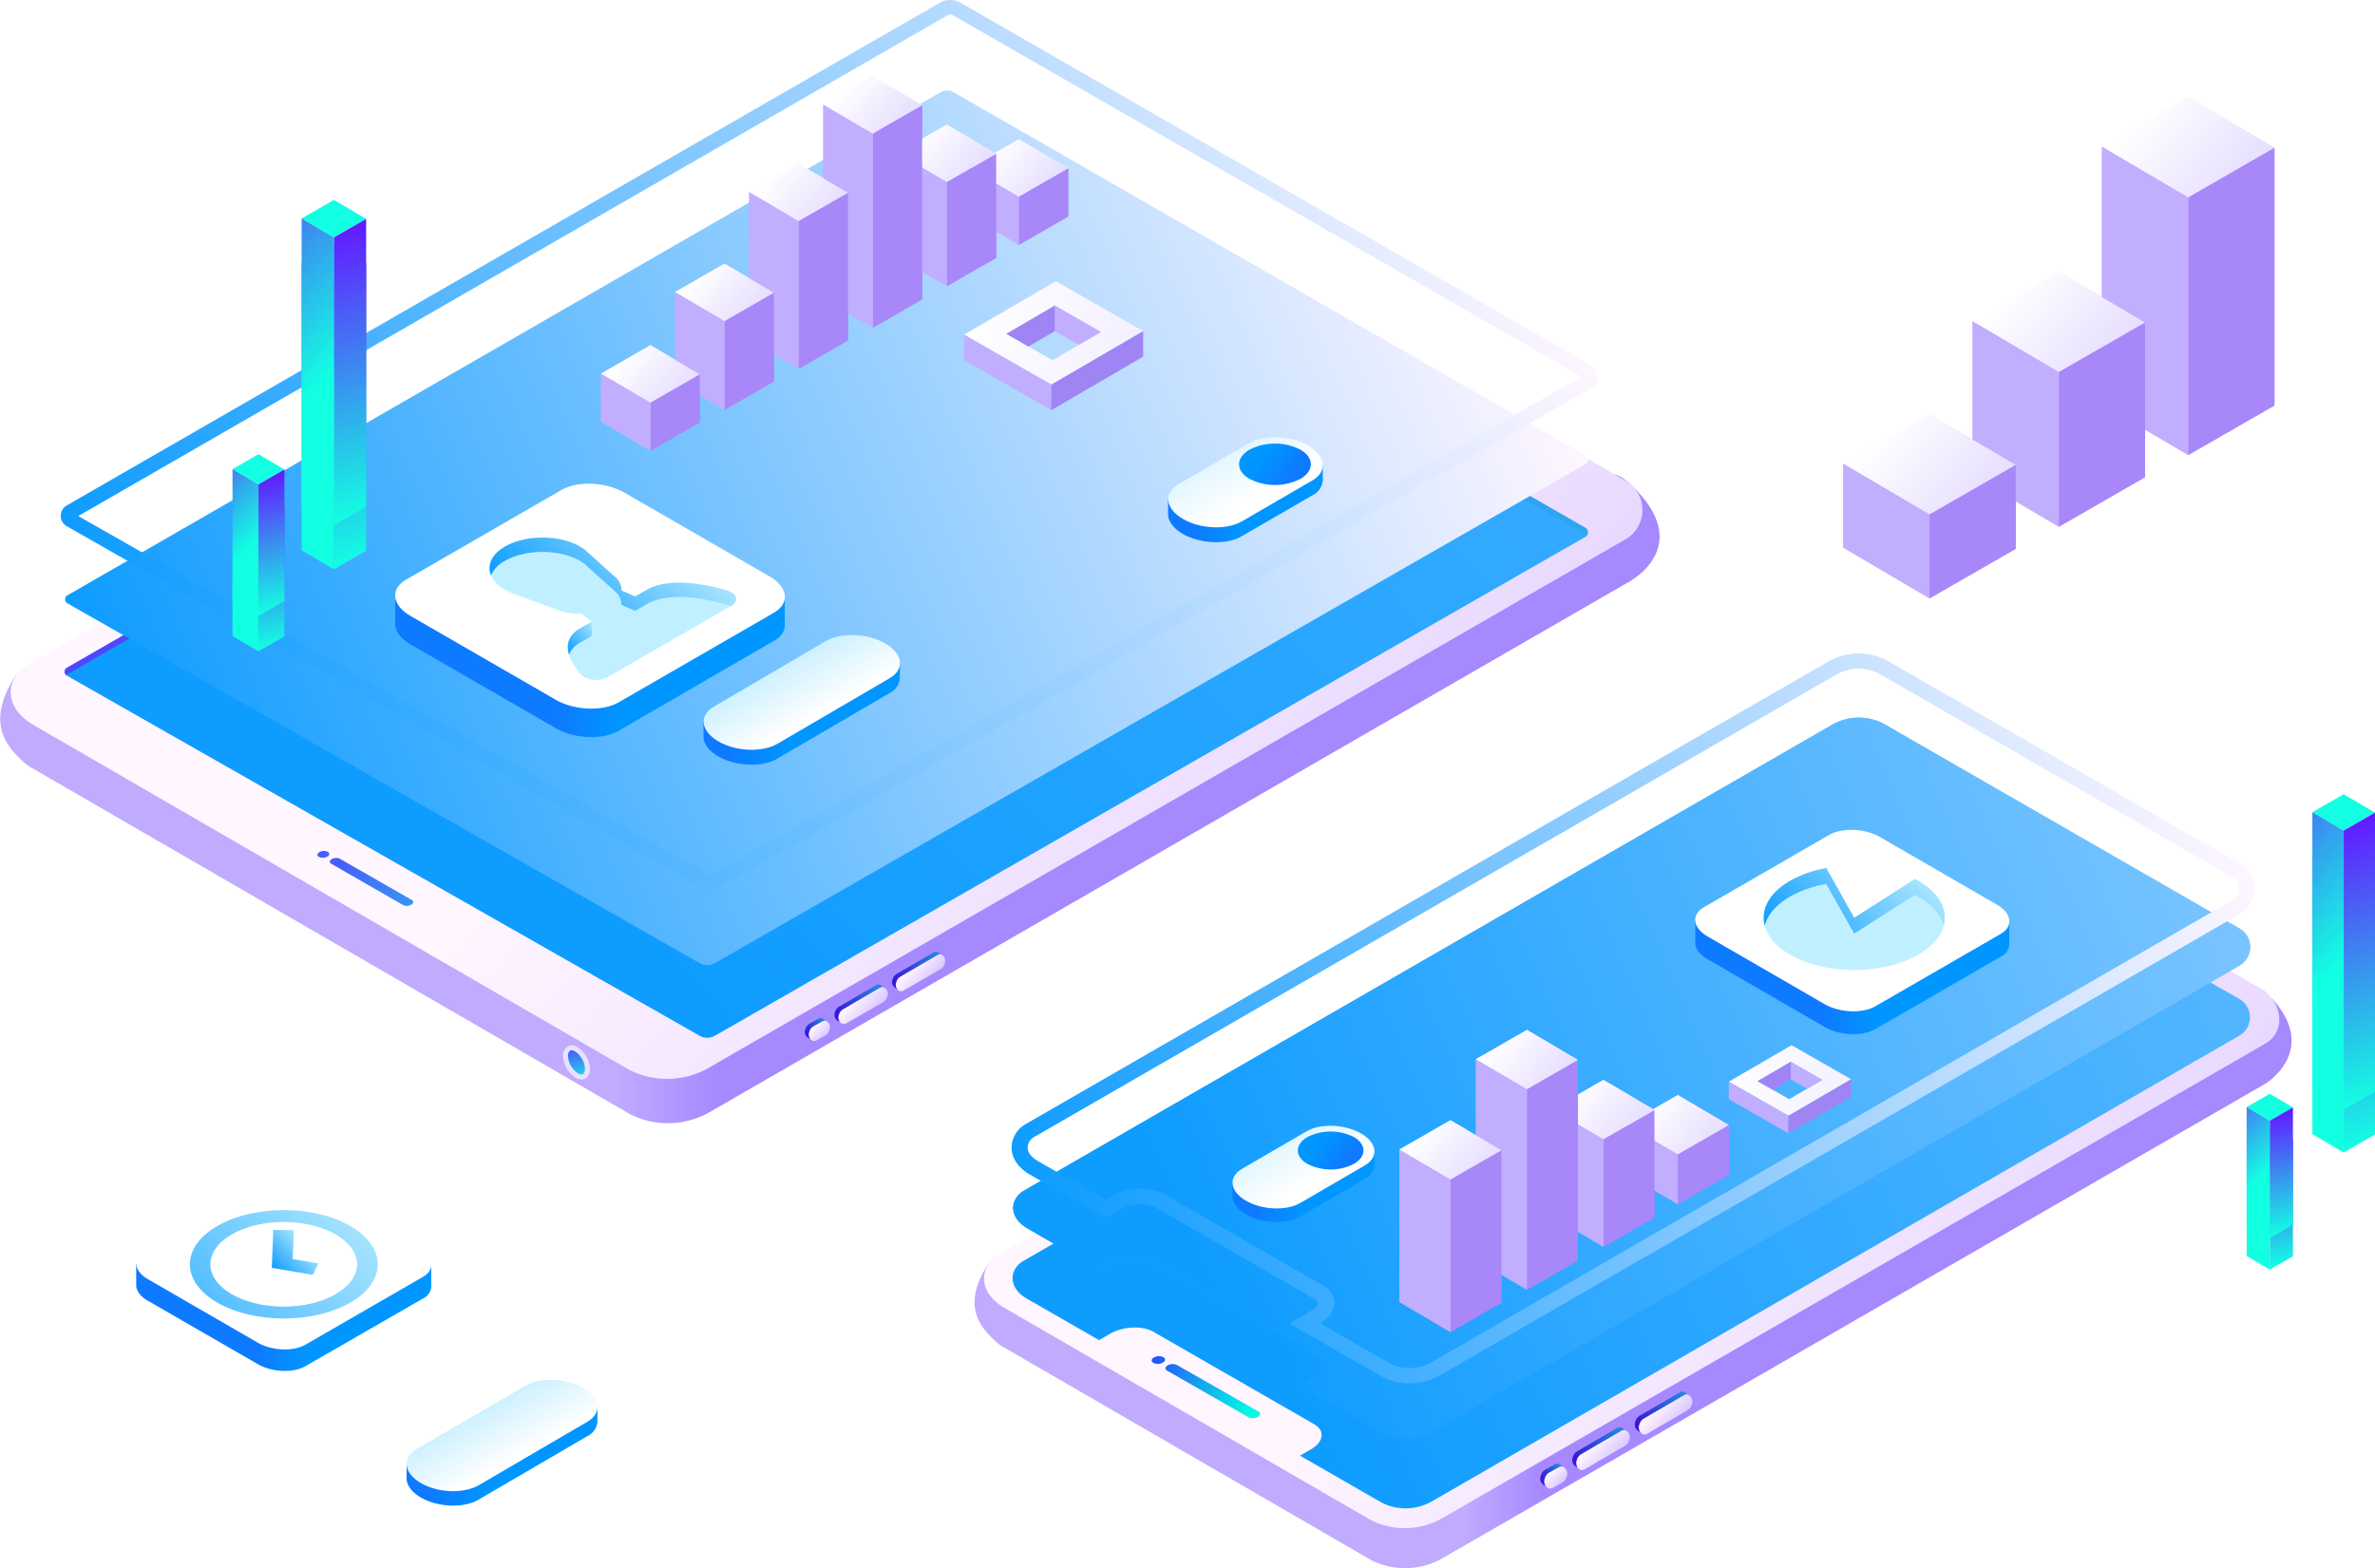<?xml version="1.0" encoding="UTF-8"?> <svg xmlns="http://www.w3.org/2000/svg" xmlns:xlink="http://www.w3.org/1999/xlink" viewBox="0 0 561.26 370.65"><defs><style>.cls-1{mask:url(#mask);}.cls-11,.cls-12,.cls-2,.cls-3,.cls-33,.cls-35,.cls-5,.cls-7{mix-blend-mode:multiply;}.cls-2{fill:url(#linear-gradient);}.cls-3{fill:url(#linear-gradient-2);}.cls-4{mask:url(#mask-3);}.cls-5{fill:url(#linear-gradient-3);}.cls-6{mask:url(#mask-4);}.cls-7{fill:url(#linear-gradient-4);}.cls-8{isolation:isolate;}.cls-9{fill:url(#linear-gradient-5);}.cls-10{mask:url(#mask-5);}.cls-11,.cls-12,.cls-33,.cls-35{opacity:0.8;}.cls-11{fill:url(#linear-gradient-6);}.cls-12{fill:url(#linear-gradient-7);}.cls-13{fill:url(#linear-gradient-8);}.cls-14{fill:url(#linear-gradient-9);}.cls-15{fill:url(#linear-gradient-10);}.cls-16{fill:url(#linear-gradient-11);}.cls-17{fill:url(#linear-gradient-12);}.cls-18{fill:url(#linear-gradient-13);}.cls-19{fill:url(#linear-gradient-14);}.cls-20{fill:url(#linear-gradient-15);}.cls-21{fill:url(#linear-gradient-16);}.cls-22{fill:url(#linear-gradient-17);}.cls-23{fill:url(#linear-gradient-18);}.cls-24{fill:url(#linear-gradient-19);}.cls-25{fill:url(#linear-gradient-20);}.cls-26{fill:url(#linear-gradient-21);}.cls-27{fill:#e7e1ff;}.cls-28,.cls-29,.cls-46,.cls-47{mix-blend-mode:overlay;}.cls-28{fill:url(#linear-gradient-22);}.cls-30{fill:url(#linear-gradient-23);}.cls-31{fill:url(#linear-gradient-24);}.cls-32{mask:url(#mask-7);}.cls-33{fill:url(#linear-gradient-25);}.cls-34{mask:url(#mask-8);}.cls-35{fill:url(#linear-gradient-26);}.cls-36{fill:url(#linear-gradient-27);}.cls-37{fill:url(#linear-gradient-28);}.cls-38{fill:url(#linear-gradient-29);}.cls-39{fill:url(#linear-gradient-30);}.cls-40{fill:url(#linear-gradient-31);}.cls-41{fill:url(#linear-gradient-32);}.cls-42{fill:url(#linear-gradient-33);}.cls-43{fill:url(#linear-gradient-34);}.cls-44{fill:url(#linear-gradient-35);}.cls-45{fill:url(#linear-gradient-36);}.cls-46{fill:url(#linear-gradient-37);}.cls-47{fill:url(#linear-gradient-38);}.cls-48{fill:url(#linear-gradient-39);}.cls-49{fill:url(#linear-gradient-41);}.cls-50{fill:url(#linear-gradient-43);}.cls-51{fill:#fff;}.cls-52{fill:#c0f0ff;}.cls-53{fill:url(#linear-gradient-44);}.cls-54{fill:url(#linear-gradient-45);}.cls-55{fill:url(#linear-gradient-46);}.cls-56{fill:url(#linear-gradient-47);}.cls-57{fill:url(#linear-gradient-48);}.cls-58{fill:url(#linear-gradient-49);}.cls-59{fill:url(#linear-gradient-50);}.cls-60{fill:url(#linear-gradient-51);}.cls-61{fill:url(#linear-gradient-52);}.cls-62{fill:url(#linear-gradient-53);}.cls-63{fill:url(#linear-gradient-54);}.cls-64{fill:url(#linear-gradient-55);}.cls-65{fill:url(#linear-gradient-56);}.cls-66{fill:url(#linear-gradient-57);}.cls-67{fill:url(#linear-gradient-58);}.cls-68{fill:url(#linear-gradient-59);}.cls-69{fill:url(#linear-gradient-60);}.cls-70{fill:url(#linear-gradient-61);}.cls-71{fill:#a887f9;}.cls-72{fill:#c2aeff;}.cls-73{fill:url(#linear-gradient-62);}.cls-74{fill:url(#linear-gradient-63);}.cls-75{fill:url(#linear-gradient-64);}.cls-76{fill:url(#linear-gradient-65);}.cls-77{fill:url(#linear-gradient-66);}.cls-78{fill:url(#linear-gradient-67);}.cls-79{fill:url(#linear-gradient-68);}.cls-80{fill:url(#linear-gradient-69);}.cls-81{fill:url(#linear-gradient-70);}.cls-82{fill:url(#linear-gradient-71);}.cls-83{fill:url(#linear-gradient-72);}.cls-84{fill:url(#linear-gradient-73);}.cls-85{fill:url(#linear-gradient-74);}.cls-86{fill:url(#linear-gradient-75);}.cls-87{fill:url(#linear-gradient-76);}.cls-88{fill:url(#linear-gradient-77);}.cls-89{fill:url(#linear-gradient-78);}.cls-90{fill:url(#linear-gradient-79);}.cls-91{fill:url(#linear-gradient-80);}.cls-92{fill:url(#linear-gradient-81);}.cls-93{fill:#9f84f4;}.cls-94{fill:url(#linear-gradient-82);}.cls-95{fill:url(#linear-gradient-83);}.cls-96{fill:url(#linear-gradient-84);}.cls-97{fill:url(#linear-gradient-85);}.cls-98{fill:url(#linear-gradient-86);}.cls-99{fill:url(#linear-gradient-87);}.cls-100{fill:url(#linear-gradient-88);}.cls-101{fill:url(#linear-gradient-89);}.cls-102{fill:url(#linear-gradient-90);}.cls-103{fill:url(#linear-gradient-91);}.cls-104{fill:url(#linear-gradient-92);}.cls-105{fill:url(#linear-gradient-93);}.cls-106{fill:url(#linear-gradient-94);}.cls-107{fill:url(#linear-gradient-95);}.cls-108{fill:url(#linear-gradient-96);}.cls-109{fill:url(#linear-gradient-97);}.cls-110{fill:url(#linear-gradient-98);}.cls-111{fill:url(#linear-gradient-99);}.cls-112{fill:url(#linear-gradient-100);}.cls-113{fill:url(#linear-gradient-101);}.cls-114{fill:url(#linear-gradient-102);}.cls-115{fill:url(#linear-gradient-103);}.cls-116{fill:url(#linear-gradient-104);}.cls-117{fill:url(#linear-gradient-105);}.cls-118{fill:url(#linear-gradient-106);}.cls-119{fill:url(#linear-gradient-107);}.cls-120{fill:url(#linear-gradient-108);}.cls-121{fill:url(#linear-gradient-109);}.cls-122{fill:url(#linear-gradient-110);}.cls-123{fill:url(#linear-gradient-111);}.cls-124{fill:url(#linear-gradient-112);}.cls-125{filter:url(#luminosity-noclip-8);}.cls-126{filter:url(#luminosity-noclip-7);}.cls-127{filter:url(#luminosity-noclip-5);}.cls-128{filter:url(#luminosity-noclip-4);}.cls-129{filter:url(#luminosity-noclip-3);}.cls-130{filter:url(#luminosity-noclip);}</style><filter id="luminosity-noclip" x="2.81" y="-8381" width="392.19" height="32766" color-interpolation-filters="sRGB"><feFlood flood-color="#fff" result="bg"></feFlood><feBlend in="SourceGraphic" in2="bg"></feBlend></filter><mask id="mask" x="2.81" y="-8381" width="392.19" height="32766" maskUnits="userSpaceOnUse"><g class="cls-130"></g></mask><linearGradient id="linear-gradient" x1="240.75" y1="224.72" x2="235.84" y2="216.05" gradientUnits="userSpaceOnUse"><stop offset="0" stop-color="#fff"></stop><stop offset="1"></stop></linearGradient><linearGradient id="linear-gradient-2" x1="136.05" y1="258.35" x2="142.05" y2="248.04" xlink:href="#linear-gradient"></linearGradient><filter id="luminosity-noclip-3" x="193.26" y="-8381" width="352.1" height="32766" color-interpolation-filters="sRGB"><feFlood flood-color="#fff" result="bg"></feFlood><feBlend in="SourceGraphic" in2="bg"></feBlend></filter><mask id="mask-3" x="193.26" y="-8381" width="352.1" height="32766" maskUnits="userSpaceOnUse"><g class="cls-129"></g></mask><linearGradient id="linear-gradient-3" x1="406.88" y1="334.28" x2="402.47" y2="326.5" xlink:href="#linear-gradient"></linearGradient><filter id="luminosity-noclip-4" x="193.21" y="-8381" width="352.1" height="32766" color-interpolation-filters="sRGB"><feFlood flood-color="#fff" result="bg"></feFlood><feBlend in="SourceGraphic" in2="bg"></feBlend></filter><mask id="mask-4" x="193.21" y="-8381" width="352.1" height="32766" maskUnits="userSpaceOnUse"><g class="cls-128"></g></mask><linearGradient id="linear-gradient-4" x1="312.83" y1="364.45" x2="318.22" y2="355.18" xlink:href="#linear-gradient"></linearGradient><linearGradient id="linear-gradient-5" x1="172.45" y1="155.89" x2="148.69" y2="155.89" gradientUnits="userSpaceOnUse"><stop offset="0" stop-color="#a688ff"></stop><stop offset="1" stop-color="#c0abff"></stop></linearGradient><filter id="luminosity-noclip-5" x="2.81" y="43.74" width="392.19" height="224.3" color-interpolation-filters="sRGB"><feFlood flood-color="#fff" result="bg"></feFlood><feBlend in="SourceGraphic" in2="bg"></feBlend></filter><mask id="mask-5" x="0" y="41.22" width="392.19" height="224.3" maskUnits="userSpaceOnUse"><g class="cls-127"><g transform="translate(-2.81 -2.53)"><g id="_Group_5" data-name="&lt;Group&gt;"><g class="cls-1"><path id="_Path_" data-name="&lt;Path&gt;" class="cls-2" d="M389.13,118c-7.49-7.58-7.74-.78-6.26,7.45L245.58,45.89a20.14,20.14,0,0,0-19.19.59L25,162.53c-8.15-3.74-15.65-5-19,.53-6.1,9.95-2,15.36,1.44,18.71a12.23,12.23,0,0,0,3.15,2.44l.18.1,141,81.64a19.87,19.87,0,0,0,18.87-.6L387,140.51S403.48,132.55,389.13,118Z"></path></g></g></g></g></mask><linearGradient id="linear-gradient-6" x1="240.75" y1="224.72" x2="235.84" y2="216.05" gradientUnits="userSpaceOnUse"><stop offset="0" stop-color="#3300bf"></stop><stop offset="1" stop-color="#c0abff"></stop></linearGradient><linearGradient id="linear-gradient-7" x1="136.05" y1="258.35" x2="142.05" y2="248.04" xlink:href="#linear-gradient-6"></linearGradient><linearGradient id="linear-gradient-8" x1="648.72" y1="560.11" x2="187.99" y2="137.62" gradientTransform="translate(2.8 -4.57) rotate(0.81)" gradientUnits="userSpaceOnUse"><stop offset="0" stop-color="#9c74ff"></stop><stop offset="1" stop-color="#fff6ff"></stop></linearGradient><linearGradient id="linear-gradient-9" x1="131.53" y1="206.24" x2="1232.4" y2="-807.52" gradientUnits="userSpaceOnUse"><stop offset="0" stop-color="#0e9cff"></stop><stop offset="1" stop-color="#fff6ff"></stop></linearGradient><linearGradient id="linear-gradient-10" x1="63.71" y1="100.82" x2="676.29" y2="108.84" gradientUnits="userSpaceOnUse"><stop offset="0" stop-color="#4f47ff"></stop><stop offset="1" stop-color="#13ffe2"></stop></linearGradient><linearGradient id="linear-gradient-11" x1="78.27" y1="199.8" x2="93.69" y2="226.48" gradientTransform="translate(-4.25 2.47) rotate(-0.9)" xlink:href="#linear-gradient-10"></linearGradient><linearGradient id="linear-gradient-12" x1="83.81" y1="196.6" x2="113.41" y2="247.82" gradientTransform="translate(-4.25 2.47) rotate(-0.9)" xlink:href="#linear-gradient-10"></linearGradient><linearGradient id="linear-gradient-13" x1="297.43" y1="72.44" x2="321.7" y2="86.31" gradientUnits="userSpaceOnUse"><stop offset="0" stop-color="#ff4aff"></stop><stop offset="1" stop-color="#13ffe2"></stop></linearGradient><linearGradient id="linear-gradient-14" x1="303.26" y1="72.44" x2="326.92" y2="96.56" xlink:href="#linear-gradient-10"></linearGradient><linearGradient id="linear-gradient-15" x1="200.49" y1="241.84" x2="222.78" y2="232.54" gradientUnits="userSpaceOnUse"><stop offset="0" stop-color="#3818d6"></stop><stop offset="1" stop-color="#13ffe2"></stop></linearGradient><linearGradient id="linear-gradient-16" x1="216.66" y1="250.42" x2="205.45" y2="240.13" xlink:href="#linear-gradient-8"></linearGradient><linearGradient id="linear-gradient-17" x1="214.12" y1="234.09" x2="236.4" y2="224.8" xlink:href="#linear-gradient-15"></linearGradient><linearGradient id="linear-gradient-18" x1="230.18" y1="242.48" x2="218.96" y2="232.19" xlink:href="#linear-gradient-8"></linearGradient><linearGradient id="linear-gradient-19" x1="193.3" y1="246.53" x2="202.62" y2="242.63" xlink:href="#linear-gradient-15"></linearGradient><linearGradient id="linear-gradient-20" x1="203.03" y1="253.41" x2="195.94" y2="246.91" xlink:href="#linear-gradient-8"></linearGradient><linearGradient id="linear-gradient-21" x1="111.82" y1="346.4" x2="115.53" y2="352.82" gradientTransform="matrix(0.91, 0.42, 0.11, 1.15, -2.33, -195.51)" xlink:href="#linear-gradient-10"></linearGradient><linearGradient id="linear-gradient-22" x1="40.27" y1="195.56" x2="355.78" y2="59.31" xlink:href="#linear-gradient-9"></linearGradient><linearGradient id="linear-gradient-23" x1="39.41" y1="176.57" x2="358.11" y2="38.95" xlink:href="#linear-gradient-9"></linearGradient><linearGradient id="linear-gradient-24" x1="367.73" y1="284.02" x2="348.87" y2="284.02" xlink:href="#linear-gradient-5"></linearGradient><filter id="luminosity-noclip-7" x="193.26" y="171.81" width="352.1" height="201.37" color-interpolation-filters="sRGB"><feFlood flood-color="#fff" result="bg"></feFlood><feBlend in="SourceGraphic" in2="bg"></feBlend></filter><mask id="mask-7" x="190.45" y="169.28" width="352.1" height="201.37" maskUnits="userSpaceOnUse"><g class="cls-126"><g transform="translate(-2.81 -2.53)"><g id="_Group_7" data-name="&lt;Group&gt;"><g class="cls-4"><path id="_Path_3" data-name="&lt;Path&gt;" class="cls-5" d="M540.08,238.5c-6.72-6.81-6.94-.71-5.62,6.68L411.22,173.73a18.13,18.13,0,0,0-17.23.53L213.14,278.45c-7.33-3.36-14.06-4.45-17.07.48-5.48,8.93-1.8,13.79,1.29,16.79a10.9,10.9,0,0,0,2.83,2.2l.15.09L326.91,371.3a17.81,17.81,0,0,0,16.94-.54L538.19,258.69S553,251.54,540.08,238.5Z"></path></g></g></g></g></mask><linearGradient id="linear-gradient-25" x1="416.81" y1="328.85" x2="413.53" y2="323.08" xlink:href="#linear-gradient-6"></linearGradient><filter id="luminosity-noclip-8" x="193.21" y="171.77" width="352.1" height="201.37" color-interpolation-filters="sRGB"><feFlood flood-color="#fff" result="bg"></feFlood><feBlend in="SourceGraphic" in2="bg"></feBlend></filter><mask id="mask-8" x="190.4" y="169.24" width="352.1" height="201.37" maskUnits="userSpaceOnUse"><g class="cls-125"><g transform="translate(-2.81 -2.53)"><g id="_Group_8" data-name="&lt;Group&gt;"><g class="cls-6"><path id="_Path_4" data-name="&lt;Path&gt;" class="cls-7" d="M540,238.46c-6.73-6.81-6.95-.7-5.62,6.68L411.17,173.7a18.08,18.08,0,0,0-17.23.53L213.09,278.41c-7.32-3.35-14.05-4.44-17.07.48-5.47,8.94-1.79,13.79,1.3,16.8a11,11,0,0,0,2.82,2.19l.16.09,126.56,73.29a17.85,17.85,0,0,0,16.95-.53L538.14,258.65S552.93,251.5,540,238.46Z"></path></g></g></g></g></mask><linearGradient id="linear-gradient-26" x1="332.42" y1="375.72" x2="337.79" y2="366.49" xlink:href="#linear-gradient-6"></linearGradient><linearGradient id="linear-gradient-27" x1="715.47" y1="571.8" x2="382.78" y2="266.72" xlink:href="#linear-gradient-8"></linearGradient><linearGradient id="linear-gradient-28" x1="268.87" y1="321.07" x2="300.15" y2="333.07" gradientUnits="userSpaceOnUse"><stop offset="0" stop-color="#3124ff"></stop><stop offset="1" stop-color="#00ffe2"></stop></linearGradient><linearGradient id="linear-gradient-29" x1="268.06" y1="323.19" x2="299.34" y2="335.19" xlink:href="#linear-gradient-28"></linearGradient><linearGradient id="linear-gradient-30" x1="374.87" y1="347.05" x2="399.06" y2="336.95" xlink:href="#linear-gradient-15"></linearGradient><linearGradient id="linear-gradient-31" x1="393.84" y1="353.72" x2="381.67" y2="342.56" xlink:href="#linear-gradient-8"></linearGradient><linearGradient id="linear-gradient-32" x1="389.66" y1="338.64" x2="413.84" y2="328.55" xlink:href="#linear-gradient-15"></linearGradient><linearGradient id="linear-gradient-33" x1="408.51" y1="345.1" x2="396.33" y2="333.94" xlink:href="#linear-gradient-8"></linearGradient><linearGradient id="linear-gradient-34" x1="367.06" y1="352.13" x2="377.18" y2="347.91" xlink:href="#linear-gradient-15"></linearGradient><linearGradient id="linear-gradient-35" x1="379.04" y1="356.97" x2="371.34" y2="349.91" xlink:href="#linear-gradient-8"></linearGradient><linearGradient id="linear-gradient-36" x1="299.57" y1="312.31" x2="1081.97" y2="-25.54" xlink:href="#linear-gradient-9"></linearGradient><linearGradient id="linear-gradient-37" x1="256.83" y1="314.22" x2="792.1" y2="83.08" xlink:href="#linear-gradient-9"></linearGradient><linearGradient id="linear-gradient-38" x1="285.44" y1="301.87" x2="820.71" y2="70.73" xlink:href="#linear-gradient-9"></linearGradient><linearGradient id="linear-gradient-39" x1="253.66" y1="301.72" x2="524.32" y2="184.85" xlink:href="#linear-gradient-9"></linearGradient><linearGradient id="linear-gradient-41" x1="253.45" y1="301.72" x2="524.11" y2="184.85" xlink:href="#linear-gradient-9"></linearGradient><linearGradient id="linear-gradient-43" x1="134.36" y1="150.01" x2="149.93" y2="150.26" gradientUnits="userSpaceOnUse"><stop offset="0" stop-color="#0e7aff"></stop><stop offset="1" stop-color="#0096ff"></stop></linearGradient><linearGradient id="linear-gradient-44" x1="132.65" y1="153.54" x2="161.49" y2="126.99" gradientUnits="userSpaceOnUse"><stop offset="0" stop-color="#0e9cff"></stop><stop offset="1" stop-color="#a7e5ff"></stop></linearGradient><linearGradient id="linear-gradient-45" x1="136.35" y1="156.34" x2="143.14" y2="150.08" xlink:href="#linear-gradient-44"></linearGradient><linearGradient id="linear-gradient-46" x1="434.19" y1="225.45" x2="446.75" y2="225.65" xlink:href="#linear-gradient-43"></linearGradient><linearGradient id="linear-gradient-47" x1="428.11" y1="230.36" x2="453.6" y2="206.89" xlink:href="#linear-gradient-44"></linearGradient><linearGradient id="linear-gradient-48" x1="63.92" y1="306.36" x2="75.71" y2="306.54" xlink:href="#linear-gradient-43"></linearGradient><linearGradient id="linear-gradient-49" x1="30.83" y1="337.36" x2="84.77" y2="287.69" xlink:href="#linear-gradient-44"></linearGradient><linearGradient id="linear-gradient-50" x1="64.71" y1="300.21" x2="71.96" y2="293.53" xlink:href="#linear-gradient-44"></linearGradient><linearGradient id="linear-gradient-51" x1="175.59" y1="168.41" x2="190.33" y2="169.56" xlink:href="#linear-gradient-43"></linearGradient><linearGradient id="linear-gradient-52" x1="183.08" y1="149.81" x2="195.41" y2="171.77" gradientUnits="userSpaceOnUse"><stop offset="0" stop-color="#a7e5ff"></stop><stop offset="1" stop-color="#fff"></stop></linearGradient><linearGradient id="linear-gradient-53" x1="299.48" y1="281.97" x2="309.87" y2="281.64" xlink:href="#linear-gradient-43"></linearGradient><linearGradient id="linear-gradient-54" x1="296.47" y1="252.75" x2="312.73" y2="281.73" xlink:href="#linear-gradient-52"></linearGradient><linearGradient id="linear-gradient-55" x1="320.95" y1="277.08" x2="314.81" y2="272.75" xlink:href="#linear-gradient-43"></linearGradient><linearGradient id="linear-gradient-56" x1="105.24" y1="344.01" x2="119.55" y2="345.14" xlink:href="#linear-gradient-43"></linearGradient><linearGradient id="linear-gradient-57" x1="112.51" y1="325.95" x2="124.49" y2="347.28" xlink:href="#linear-gradient-52"></linearGradient><linearGradient id="linear-gradient-58" x1="284.7" y1="120.45" x2="296.04" y2="120.08" xlink:href="#linear-gradient-43"></linearGradient><linearGradient id="linear-gradient-59" x1="281.42" y1="88.57" x2="299.16" y2="120.18" xlink:href="#linear-gradient-52"></linearGradient><linearGradient id="linear-gradient-60" x1="308.13" y1="115.1" x2="301.43" y2="110.39" xlink:href="#linear-gradient-43"></linearGradient><linearGradient id="linear-gradient-61" x1="261.34" y1="58.04" x2="234.95" y2="34.52" gradientUnits="userSpaceOnUse"><stop offset="0" stop-color="#cab9ff"></stop><stop offset="1" stop-color="#fff"></stop></linearGradient><linearGradient id="linear-gradient-62" x1="244.32" y1="54.58" x2="217.93" y2="31.05" xlink:href="#linear-gradient-61"></linearGradient><linearGradient id="linear-gradient-63" x1="226.81" y1="43.13" x2="200.42" y2="19.6" xlink:href="#linear-gradient-61"></linearGradient><linearGradient id="linear-gradient-64" x1="209.3" y1="63.81" x2="182.91" y2="40.28" xlink:href="#linear-gradient-61"></linearGradient><linearGradient id="linear-gradient-65" x1="191.79" y1="87.45" x2="165.4" y2="63.92" xlink:href="#linear-gradient-61"></linearGradient><linearGradient id="linear-gradient-66" x1="174.28" y1="106.73" x2="147.89" y2="83.2" xlink:href="#linear-gradient-61"></linearGradient><linearGradient id="linear-gradient-67" x1="261.34" y1="58.09" x2="234.95" y2="34.56" xlink:href="#linear-gradient-61"></linearGradient><linearGradient id="linear-gradient-68" x1="244.32" y1="54.62" x2="217.93" y2="31.09" xlink:href="#linear-gradient-61"></linearGradient><linearGradient id="linear-gradient-69" x1="226.81" y1="43.18" x2="200.42" y2="19.65" xlink:href="#linear-gradient-61"></linearGradient><linearGradient id="linear-gradient-70" x1="209.3" y1="63.85" x2="182.91" y2="40.32" xlink:href="#linear-gradient-61"></linearGradient><linearGradient id="linear-gradient-71" x1="191.79" y1="87.5" x2="165.4" y2="63.97" xlink:href="#linear-gradient-61"></linearGradient><linearGradient id="linear-gradient-72" x1="174.28" y1="106.78" x2="147.89" y2="83.25" xlink:href="#linear-gradient-61"></linearGradient><linearGradient id="linear-gradient-73" x1="417.74" y1="284.8" x2="390.49" y2="260.51" xlink:href="#linear-gradient-61"></linearGradient><linearGradient id="linear-gradient-74" x1="400.17" y1="281.23" x2="372.92" y2="256.93" xlink:href="#linear-gradient-61"></linearGradient><linearGradient id="linear-gradient-75" x1="382.09" y1="269.41" x2="354.84" y2="245.11" xlink:href="#linear-gradient-61"></linearGradient><linearGradient id="linear-gradient-76" x1="364.01" y1="290.75" x2="336.76" y2="266.46" xlink:href="#linear-gradient-61"></linearGradient><linearGradient id="linear-gradient-77" x1="417.74" y1="284.85" x2="390.49" y2="260.55" xlink:href="#linear-gradient-61"></linearGradient><linearGradient id="linear-gradient-78" x1="400.17" y1="281.27" x2="372.92" y2="256.98" xlink:href="#linear-gradient-61"></linearGradient><linearGradient id="linear-gradient-79" x1="382.09" y1="269.45" x2="354.84" y2="245.16" xlink:href="#linear-gradient-61"></linearGradient><linearGradient id="linear-gradient-80" x1="364.01" y1="290.8" x2="336.76" y2="266.5" xlink:href="#linear-gradient-61"></linearGradient><linearGradient id="linear-gradient-81" x1="541.05" y1="293.21" x2="411.01" y2="253.42" xlink:href="#linear-gradient-61"></linearGradient><linearGradient id="linear-gradient-82" x1="420.41" y1="132.83" x2="230.13" y2="74.59" xlink:href="#linear-gradient-61"></linearGradient><linearGradient id="linear-gradient-83" x1="507.29" y1="264.59" x2="531.78" y2="268.48" gradientUnits="userSpaceOnUse"><stop offset="0" stop-color="#6318ff"></stop><stop offset="1" stop-color="#13ffe2"></stop></linearGradient><linearGradient id="linear-gradient-84" x1="535.62" y1="270.84" x2="542.65" y2="298.54" xlink:href="#linear-gradient-83"></linearGradient><linearGradient id="linear-gradient-85" x1="516.03" y1="266.56" x2="534.46" y2="285.47" xlink:href="#linear-gradient-83"></linearGradient><linearGradient id="linear-gradient-86" x1="507.29" y1="257.11" x2="531.78" y2="261" xlink:href="#linear-gradient-83"></linearGradient><linearGradient id="linear-gradient-87" x1="535.62" y1="263.36" x2="542.65" y2="291.06" xlink:href="#linear-gradient-83"></linearGradient><linearGradient id="linear-gradient-88" x1="516.03" y1="259.08" x2="534.46" y2="277.99" xlink:href="#linear-gradient-83"></linearGradient><linearGradient id="linear-gradient-89" x1="514.48" y1="195.9" x2="547.61" y2="201.17" xlink:href="#linear-gradient-83"></linearGradient><linearGradient id="linear-gradient-90" x1="549.41" y1="205.22" x2="565.71" y2="269.44" xlink:href="#linear-gradient-83"></linearGradient><linearGradient id="linear-gradient-91" x1="512.46" y1="198.62" x2="551.86" y2="239.02" xlink:href="#linear-gradient-83"></linearGradient><linearGradient id="linear-gradient-92" x1="514.48" y1="185.78" x2="547.61" y2="191.05" xlink:href="#linear-gradient-83"></linearGradient><linearGradient id="linear-gradient-93" x1="549.41" y1="195.1" x2="565.71" y2="259.32" xlink:href="#linear-gradient-83"></linearGradient><linearGradient id="linear-gradient-94" x1="512.46" y1="188.5" x2="551.86" y2="228.9" xlink:href="#linear-gradient-83"></linearGradient><linearGradient id="linear-gradient-95" x1="38.31" y1="55.67" x2="72.46" y2="61.1" xlink:href="#linear-gradient-83"></linearGradient><linearGradient id="linear-gradient-96" x1="74.31" y1="65.28" x2="91.12" y2="131.48" xlink:href="#linear-gradient-83"></linearGradient><linearGradient id="linear-gradient-97" x1="36.22" y1="58.47" x2="76.84" y2="100.12" xlink:href="#linear-gradient-83"></linearGradient><linearGradient id="linear-gradient-98" x1="38.31" y1="45.23" x2="72.46" y2="50.67" xlink:href="#linear-gradient-83"></linearGradient><linearGradient id="linear-gradient-99" x1="74.31" y1="54.85" x2="91.12" y2="121.05" xlink:href="#linear-gradient-83"></linearGradient><linearGradient id="linear-gradient-100" x1="36.22" y1="48.03" x2="76.84" y2="89.69" xlink:href="#linear-gradient-83"></linearGradient><linearGradient id="linear-gradient-101" x1="28.46" y1="114.13" x2="55.9" y2="118.5" xlink:href="#linear-gradient-83"></linearGradient><linearGradient id="linear-gradient-102" x1="60.21" y1="121.14" x2="68.09" y2="152.18" xlink:href="#linear-gradient-83"></linearGradient><linearGradient id="linear-gradient-103" x1="38.25" y1="116.35" x2="58.91" y2="137.53" xlink:href="#linear-gradient-83"></linearGradient><linearGradient id="linear-gradient-104" x1="28.46" y1="105.75" x2="55.9" y2="110.11" xlink:href="#linear-gradient-83"></linearGradient><linearGradient id="linear-gradient-105" x1="60.21" y1="112.76" x2="68.09" y2="143.8" xlink:href="#linear-gradient-83"></linearGradient><linearGradient id="linear-gradient-106" x1="38.25" y1="107.97" x2="58.91" y2="129.15" xlink:href="#linear-gradient-83"></linearGradient><linearGradient id="linear-gradient-107" x1="553.04" y1="66.78" x2="506.97" y2="25.7" xlink:href="#linear-gradient-61"></linearGradient><linearGradient id="linear-gradient-108" x1="522.47" y1="108.06" x2="476.4" y2="66.98" xlink:href="#linear-gradient-61"></linearGradient><linearGradient id="linear-gradient-109" x1="491.9" y1="141.72" x2="445.83" y2="100.64" xlink:href="#linear-gradient-61"></linearGradient><linearGradient id="linear-gradient-110" x1="553.04" y1="66.85" x2="506.97" y2="25.77" xlink:href="#linear-gradient-61"></linearGradient><linearGradient id="linear-gradient-111" x1="522.47" y1="108.14" x2="476.4" y2="67.06" xlink:href="#linear-gradient-61"></linearGradient><linearGradient id="linear-gradient-112" x1="491.9" y1="141.8" x2="445.83" y2="100.72" xlink:href="#linear-gradient-61"></linearGradient></defs><title>Salesforce Appexchange Services</title><g class="cls-8"><g id="Layer_1" data-name="Layer 1"><g id="_17" data-name="17"><g id="_10" data-name="10"><g id="_Group_9" data-name="&lt;Group&gt;"><path id="_Path_5" data-name="&lt;Path&gt;" class="cls-9" d="M389.13,118c-7.49-7.58-7.74-.78-6.26,7.45L245.58,45.89a20.14,20.14,0,0,0-19.19.59L25,162.53c-8.15-3.74-15.65-5-19,.53-6.1,9.95-2,15.36,1.44,18.71a12.23,12.23,0,0,0,3.15,2.44l.18.1,141,81.64a19.87,19.87,0,0,0,18.87-.6L387,140.51S403.48,132.55,389.13,118Z" transform="translate(-2.81 -2.53)"></path><g class="cls-10"><path id="_Path_6" data-name="&lt;Path&gt;" class="cls-11" d="M389.13,118c-7.49-7.58-7.74-.78-6.26,7.45L245.58,45.89a20.14,20.14,0,0,0-19.19.59L25,162.53c-8.15-3.74-15.65-5-19,.53-6.1,9.95-2,15.36,1.44,18.71a12.23,12.23,0,0,0,3.15,2.44l.18.1,141,81.64a19.87,19.87,0,0,0,18.87-.6L387,140.51S403.48,132.55,389.13,118Z" transform="translate(-2.81 -2.53)"></path></g><g class="cls-10"><path id="_Path_7" data-name="&lt;Path&gt;" class="cls-12" d="M389.13,118c-7.49-7.58-7.74-.78-6.26,7.45L245.58,45.89a20.14,20.14,0,0,0-19.19.59L25,162.53c-8.15-3.74-15.65-5-19,.53-6.1,9.95-2,15.36,1.44,18.71a12.23,12.23,0,0,0,3.15,2.44l.18.1,141,81.64a19.87,19.87,0,0,0,18.87-.6L387,140.51S403.48,132.55,389.13,118Z" transform="translate(-2.81 -2.53)"></path></g><path id="_Path_8" data-name="&lt;Path&gt;" class="cls-13" d="M9,159.94,226.29,34.75a20.2,20.2,0,0,1,19.19-.59l141,81.74a8,8,0,0,1,.44,14.13L170.44,254.86a19.84,19.84,0,0,1-18.87.6l-141-81.64C3.67,169.7,4.07,163.23,9,159.94Z" transform="translate(-2.81 -2.53)"></path><path id="_Path_9" data-name="&lt;Path&gt;" class="cls-14" d="M18.81,162.36l149.51,85.11a3.65,3.65,0,0,0,3.44-.11L377.49,129.42a1.19,1.19,0,0,0-.06-2.1L228.1,41.46a3.26,3.26,0,0,0-3.12.1L18.74,160.43A1.09,1.09,0,0,0,18.81,162.36Z" transform="translate(-2.81 -2.53)"></path><path id="_Path_10" data-name="&lt;Path&gt;" class="cls-15" d="M18.59,162,224.82,43.12A3.28,3.28,0,0,1,228,43l149.32,85.85a1.12,1.12,0,0,1,.36.28,1.21,1.21,0,0,0-.33-1.9L228,41.41a3.28,3.28,0,0,0-3.13.09L18.61,160.37a1.11,1.11,0,0,0-.2,1.76A1.24,1.24,0,0,1,18.59,162Z" transform="translate(-2.81 -2.53)"></path><g id="_Group_10" data-name="&lt;Group&gt;"><path id="_Path_11" data-name="&lt;Path&gt;" class="cls-16" d="M78.25,205.12l-.09-.05c-.49-.28-.43-.78.13-1.11h0a2.14,2.14,0,0,1,1.92-.09l.09.06c.49.28.43.78-.13,1.1h0A2.14,2.14,0,0,1,78.25,205.12Z" transform="translate(-2.81 -2.53)"></path><path id="_Path_12" data-name="&lt;Path&gt;" class="cls-17" d="M98.08,216.48l-17-9.77c-.5-.28-.44-.77.13-1.1h0a2.12,2.12,0,0,1,1.91-.09l17,9.76c.49.28.43.78-.13,1.11h0A2.14,2.14,0,0,1,98.08,216.48Z" transform="translate(-2.81 -2.53)"></path></g><g id="_Group_11" data-name="&lt;Group&gt;"><path id="_Path_13" data-name="&lt;Path&gt;" class="cls-18" d="M311.12,85.23l-10.48-5.94c-2.08-1.22-1.81-3.32.6-4.69h0c2.42-1.38,6.06-1.51,8.14-.3l10.48,6c2.08,1.21,1.81,3.31-.6,4.69h0C316.84,86.32,313.2,86.45,311.12,85.23Z" transform="translate(-2.81 -2.53)"></path><path id="_Path_14" data-name="&lt;Path&gt;" class="cls-19" d="M300.88,76.34c2.42-1.37,6.06-1.51,8.14-.29l10.48,6a2.62,2.62,0,0,1,1.33,1.56c.79-1.17.49-2.46-1-3.31l-10.48-6c-2.08-1.21-5.72-1.08-8.14.3h0c-1.55.88-2.21,2.07-1.93,3.13A4.53,4.53,0,0,1,300.88,76.34Z" transform="translate(-2.81 -2.53)"></path></g><g id="_Group_12" data-name="&lt;Group&gt;"><g id="_Group_13" data-name="&lt;Group&gt;"><path id="_Path_15" data-name="&lt;Path&gt;" class="cls-20" d="M210.74,235.28a1.14,1.14,0,0,0-.83.09h0l-8.83,5.14h0a2.13,2.13,0,0,0-.94,1.27,1.67,1.67,0,0,0,.82,2.16,1.12,1.12,0,0,0,.8-.09h0l.08,0,8.65-5h0a2.05,2.05,0,0,0,1.05-1.32A1.67,1.67,0,0,0,210.74,235.28Z" transform="translate(-2.81 -2.53)"></path><path id="_Path_16" data-name="&lt;Path&gt;" class="cls-21" d="M211.61,235.92a1.15,1.15,0,0,0-.83.09h0L202,241.14h0a2.11,2.11,0,0,0-.93,1.26,1.67,1.67,0,0,0,.81,2.16,1.14,1.14,0,0,0,.81-.08h0l.08,0,8.65-5h0a2.09,2.09,0,0,0,1.05-1.32A1.67,1.67,0,0,0,211.61,235.92Z" transform="translate(-2.81 -2.53)"></path></g><g id="_Group_14" data-name="&lt;Group&gt;"><path id="_Path_17" data-name="&lt;Path&gt;" class="cls-22" d="M224.36,227.54a1.15,1.15,0,0,0-.83.09h0l-8.83,5.13h0a2.07,2.07,0,0,0-.93,1.26,1.66,1.66,0,0,0,.81,2.16,1.15,1.15,0,0,0,.81-.08h0l.08,0,8.65-5h0a2.05,2.05,0,0,0,1-1.32A1.67,1.67,0,0,0,224.36,227.54Z" transform="translate(-2.81 -2.53)"></path><path id="_Path_18" data-name="&lt;Path&gt;" class="cls-23" d="M225.24,228.17a1.14,1.14,0,0,0-.83.09h0l-8.83,5.14h0a2.14,2.14,0,0,0-.94,1.26,1.67,1.67,0,0,0,.81,2.16,1.14,1.14,0,0,0,.81-.08h0l.08-.05,8.65-5h0a2.05,2.05,0,0,0,1.05-1.32A1.67,1.67,0,0,0,225.24,228.17Z" transform="translate(-2.81 -2.53)"></path></g><g id="_Group_15" data-name="&lt;Group&gt;"><path id="_Path_19" data-name="&lt;Path&gt;" class="cls-24" d="M197.09,243.23a1.16,1.16,0,0,0-.83.1h0l-2.15,1.19h0a2.12,2.12,0,0,0-.94,1.26A1.67,1.67,0,0,0,194,248a1.07,1.07,0,0,0,.8-.09h0l.08,0,2-1.1h0a2,2,0,0,0,1-1.32A1.67,1.67,0,0,0,197.09,243.23Z" transform="translate(-2.81 -2.53)"></path><path id="_Path_20" data-name="&lt;Path&gt;" class="cls-25" d="M198,243.87a1.15,1.15,0,0,0-.83.09h0l-2.16,1.2h0a2.08,2.08,0,0,0-.94,1.26,1.67,1.67,0,0,0,.81,2.16,1.14,1.14,0,0,0,.81-.08h0l.08-.05,2-1.09h0a2.05,2.05,0,0,0,1.05-1.32A1.67,1.67,0,0,0,198,243.87Z" transform="translate(-2.81 -2.53)"></path></g></g></g><g id="_Group_16" data-name="&lt;Group&gt;"><path id="_Path_21" data-name="&lt;Path&gt;" class="cls-26" d="M141.62,254.85c.17,1.79-.84,2.72-2.26,2.07a5.88,5.88,0,0,1-2.87-4.42c-.17-1.79.84-2.71,2.26-2.06A5.82,5.82,0,0,1,141.62,254.85Z" transform="translate(-2.81 -2.53)"></path><g id="_Group_17" data-name="&lt;Group&gt;"><path id="_Compound_Path_" data-name="&lt;Compound Path&gt;" class="cls-27" d="M140.37,257.7a2.54,2.54,0,0,1-1.25-.25,6.4,6.4,0,0,1-3.21-4.89,2.72,2.72,0,0,1,.9-2.58,2.13,2.13,0,0,1,2.18-.08,6.42,6.42,0,0,1,3.21,4.9h0a2.71,2.71,0,0,1-.9,2.57A1.72,1.72,0,0,1,140.37,257.7Zm-2.54-6.89a.77.77,0,0,0-.35.12,1.69,1.69,0,0,0-.41,1.52,5.3,5.3,0,0,0,2.54,3.94,1.06,1.06,0,0,0,1,0,1.69,1.69,0,0,0,.41-1.52h0a5.33,5.33,0,0,0-2.53-3.94A1.73,1.73,0,0,0,137.83,250.81Z" transform="translate(-2.81 -2.53)"></path></g></g></g><path id="_Path_22" data-name="&lt;Path&gt;" class="cls-28" d="M18.81,145.19,168.32,230.3a3.65,3.65,0,0,0,3.44-.11L377.49,112.25a1.19,1.19,0,0,0-.06-2.1L228.1,24.3a3.23,3.23,0,0,0-3.12.09L18.74,143.26A1.09,1.09,0,0,0,18.81,145.19Z" transform="translate(-2.81 -2.53)"></path><g id="_Group_18" data-name="&lt;Group&gt;" class="cls-29"><path id="_Compound_Path_2" data-name="&lt;Compound Path&gt;" class="cls-30" d="M170.67,212.73a5.39,5.39,0,0,1-2.38-.55L18.72,127a2.84,2.84,0,0,1-.12-5L224.85,3.21a5,5,0,0,1,4.77-.14L379,89a2.88,2.88,0,0,1,1.53,2.49,3,3,0,0,1-1.47,2.62L173.36,212A5.37,5.37,0,0,1,170.67,212.73ZM21.31,124.52l148.61,84.6a1.9,1.9,0,0,0,1.71-.11L376.55,91.54,228,6.12a1.5,1.5,0,0,0-1.39.09Z" transform="translate(-2.81 -2.53)"></path></g></g><g id="_16" data-name="16"><g id="_Group_19" data-name="&lt;Group&gt;"><path id="_Path_23" data-name="&lt;Path&gt;" class="cls-31" d="M539.67,238.51s-6.53-.72-5.21,6.67l-83.41-48.4a18.1,18.1,0,0,0-17.23.53L253,301.5c-7.32-3.36-14.05-4.45-17.07.47-5.47,8.94-1.79,13.8,1.3,16.8A11,11,0,0,0,240,321l.16.09,86.73,50.25a17.81,17.81,0,0,0,16.94-.54L538.19,258.69S551,250.88,539.67,238.51Z" transform="translate(-2.81 -2.53)"></path><g class="cls-32"><path id="_Path_24" data-name="&lt;Path&gt;" class="cls-33" d="M539.67,238.51s-6.53-.72-5.21,6.67l-83.41-48.4a18.1,18.1,0,0,0-17.23.53L253,301.5c-7.32-3.36-14.05-4.45-17.07.47-5.47,8.94-1.79,13.8,1.3,16.8A11,11,0,0,0,240,321l.16.09,86.73,50.25a17.81,17.81,0,0,0,16.94-.54L538.19,258.69S551.09,251.23,539.67,238.51Z" transform="translate(-2.81 -2.53)"></path></g><g class="cls-34"><path id="_Path_25" data-name="&lt;Path&gt;" class="cls-35" d="M539.63,238.48s-6.54-.72-5.21,6.66L451,196.74a18.13,18.13,0,0,0-17.23.53L252.93,301.46c-7.33-3.36-14.06-4.45-17.07.48-5.48,8.93-1.8,13.79,1.29,16.79a10.9,10.9,0,0,0,2.83,2.2l.15.09,86.73,50.24a17.85,17.85,0,0,0,16.95-.53L538.14,258.65S550.8,251,539.63,238.48Z" transform="translate(-2.81 -2.53)"></path></g><path id="_Path_26" data-name="&lt;Path&gt;" class="cls-36" d="M238.65,299.17,433.73,186.78a18.11,18.11,0,0,1,17.22-.53l86.75,50.34c4.48,3.27,5.35,9.8.39,12.68L343.75,361.35a17.83,17.83,0,0,1-16.94.53l-86.73-50.24C233.86,307.93,234.22,302.13,238.65,299.17Z" transform="translate(-2.81 -2.53)"></path></g><g id="_Group_20" data-name="&lt;Group&gt;"><path id="_Path_27" data-name="&lt;Path&gt;" class="cls-37" d="M275.46,324.73l-.11-.06c-.55-.32-.49-.88.16-1.25h0a2.4,2.4,0,0,1,2.16-.1l.11.06c.56.32.49.88-.15,1.25h0A2.39,2.39,0,0,1,275.46,324.73Z" transform="translate(-2.81 -2.53)"></path><path id="_Path_28" data-name="&lt;Path&gt;" class="cls-38" d="M297.9,337.58l-19.29-11.05c-.56-.31-.49-.87.15-1.25h0a2.42,2.42,0,0,1,2.17-.09l19.29,11c.56.32.49.88-.15,1.26h0A2.42,2.42,0,0,1,297.9,337.58Z" transform="translate(-2.81 -2.53)"></path></g><g id="_Group_21" data-name="&lt;Group&gt;"><g id="_Group_22" data-name="&lt;Group&gt;"><path id="_Path_29" data-name="&lt;Path&gt;" class="cls-39" d="M386,339.93a1.19,1.19,0,0,0-.9.1h0l-9.59,5.57h0a2.29,2.29,0,0,0-1,1.37,1.81,1.81,0,0,0,.88,2.34,1.23,1.23,0,0,0,.88-.09h0l.08-.05,9.39-5.47h0a2.25,2.25,0,0,0,1.14-1.44A1.8,1.8,0,0,0,386,339.93Z" transform="translate(-2.81 -2.53)"></path><path id="_Path_30" data-name="&lt;Path&gt;" class="cls-40" d="M386.94,340.62a1.23,1.23,0,0,0-.9.09h0l-9.59,5.58h0a2.27,2.27,0,0,0-1,1.37,1.81,1.81,0,0,0,.88,2.34,1.28,1.28,0,0,0,.88-.09h0l.08-.05,9.4-5.47h0a2.27,2.27,0,0,0,1.13-1.44A1.8,1.8,0,0,0,386.94,340.62Z" transform="translate(-2.81 -2.53)"></path></g><g id="_Group_23" data-name="&lt;Group&gt;"><path id="_Path_31" data-name="&lt;Path&gt;" class="cls-41" d="M400.77,331.52a1.16,1.16,0,0,0-.89.1h0l-9.59,5.57h0a2.26,2.26,0,0,0-1,1.37,1.8,1.8,0,0,0,.88,2.34,1.15,1.15,0,0,0,.87-.09h0l.09-.05,9.39-5.47h0a2.25,2.25,0,0,0,1.14-1.44A1.81,1.81,0,0,0,400.77,331.52Z" transform="translate(-2.81 -2.53)"></path><path id="_Path_32" data-name="&lt;Path&gt;" class="cls-42" d="M401.73,332.21a1.19,1.19,0,0,0-.9.1h0l-9.59,5.57h0a2.29,2.29,0,0,0-1,1.37,1.81,1.81,0,0,0,.88,2.34,1.18,1.18,0,0,0,.88-.09h0l.08-.05,9.39-5.47h0a2.25,2.25,0,0,0,1.14-1.44A1.8,1.8,0,0,0,401.73,332.21Z" transform="translate(-2.81 -2.53)"></path></g><g id="_Group_24" data-name="&lt;Group&gt;"><path id="_Path_33" data-name="&lt;Path&gt;" class="cls-43" d="M371.18,348.56a1.23,1.23,0,0,0-.9.1h0l-2.34,1.3h0a2.3,2.3,0,0,0-1,1.37,1.82,1.82,0,0,0,.89,2.35,1.25,1.25,0,0,0,.87-.09h0l.08-.05,2.15-1.19h0a2.25,2.25,0,0,0,1.14-1.43A1.83,1.83,0,0,0,371.18,348.56Z" transform="translate(-2.81 -2.53)"></path><path id="_Path_34" data-name="&lt;Path&gt;" class="cls-44" d="M372.13,349.25a1.23,1.23,0,0,0-.9.1h0l-2.34,1.3h0a2.26,2.26,0,0,0-1,1.37,1.81,1.81,0,0,0,.88,2.35,1.29,1.29,0,0,0,.88-.09h0l.09,0,2.14-1.19h0a2.25,2.25,0,0,0,1.14-1.44A1.81,1.81,0,0,0,372.13,349.25Z" transform="translate(-2.81 -2.53)"></path></g></g><path id="_Path_35" data-name="&lt;Path&gt;" class="cls-45" d="M531.65,238.48l-84-48.35a12.67,12.67,0,0,0-12.07.37L244.41,300.74c-3.11,2.08-3.36,6.14,1,8.74l17.13,9.84,2.59-1.5c3.05-1.77,7.66-2,10.3-.45l37.92,21.81c2.64,1.52,2.32,4.18-.73,5.95l-2.59,1.5,19.37,11.14a12.5,12.5,0,0,0,11.87-.38l190.65-110A5,5,0,0,0,531.65,238.48Z" transform="translate(-2.81 -2.53)"></path><g id="_Group_25" data-name="&lt;Group&gt;"><path id="_Path_36" data-name="&lt;Path&gt;" class="cls-46" d="M531.78,221.87l-84-48.35a12.7,12.7,0,0,0-12.07.37L244.54,284.13c-3.1,2.08-3.35,6.15,1,8.74l17.12,9.85,2.6-1.51c3-1.76,7.65-2,10.29-.44l37.93,21.81c2.64,1.52,2.31,4.18-.73,5.94l-2.59,1.5,19.36,11.14a12.52,12.52,0,0,0,11.88-.38l190.65-110A5.06,5.06,0,0,0,531.78,221.87Z" transform="translate(-2.81 -2.53)"></path><path id="_Path_37" data-name="&lt;Path&gt;" class="cls-47" d="M531.78,221.87l-84-48.35a12.7,12.7,0,0,0-12.07.37L244.54,284.13c-3.1,2.08-3.35,6.15,1,8.74l17.12,9.85,2.6-1.51c3-1.76,7.65-2,10.29-.44l37.93,21.81c2.64,1.52,2.31,4.18-.73,5.94l-2.59,1.5,19.36,11.14a12.52,12.52,0,0,0,11.88-.38l190.65-110A5.06,5.06,0,0,0,531.78,221.87Z" transform="translate(-2.81 -2.53)"></path></g><g id="_Group_26" data-name="&lt;Group&gt;"><g id="_Group_27" data-name="&lt;Group&gt;"><g id="_Group_28" data-name="&lt;Group&gt;" class="cls-29"><path id="_Compound_Path_3" data-name="&lt;Compound Path&gt;" class="cls-48" d="M336,329.5a14,14,0,0,1-6.34-1.5l-22-12.62,5.22-3c1.19-.69,1.61-1.41,1.61-1.81s-.61-.87-.88-1l-37.62-21.64c-2.06-1.18-6-1-8.44.44l-3.47,2-17.87-10.28c-2.63-1.57-4.1-3.75-4.17-6.15a6.47,6.47,0,0,1,3.07-5.53L434.94,159a14.32,14.32,0,0,1,13.65-.42l83.38,48a6.79,6.79,0,0,1,.32,11.91L343.15,327.58A14.11,14.11,0,0,1,336,329.5Zm-21.22-14.14,16.55,9.52a10.53,10.53,0,0,0,10-.37L530.52,215.36a3.25,3.25,0,0,0-.19-5.7l-.09,0-83.32-48a10.76,10.76,0,0,0-10.21.36L247.06,271.38a2.93,2.93,0,0,0-1.4,2.43c0,1.14.89,2.27,2.42,3.18l16.08,9.25,1.69-1c3.56-2.07,8.83-2.26,12-.45l37.62,21.64a4.71,4.71,0,0,1,2.66,4.09C318.12,312.37,316.92,314.12,314.82,315.36Z" transform="translate(-2.81 -2.53)"></path></g><g id="_Group_29" data-name="&lt;Group&gt;" class="cls-29"><path id="_Compound_Path_4" data-name="&lt;Compound Path&gt;" class="cls-48" d="M336,329.5a14,14,0,0,1-6.34-1.5l-22-12.62,5.22-3c1.19-.69,1.61-1.41,1.61-1.81s-.61-.87-.88-1l-37.62-21.64c-2.06-1.18-6-1-8.44.44l-3.47,2-17.87-10.28c-2.63-1.57-4.1-3.75-4.17-6.15a6.47,6.47,0,0,1,3.07-5.53L434.94,159a14.32,14.32,0,0,1,13.65-.42l83.38,48a6.79,6.79,0,0,1,.32,11.91L343.15,327.58A14.11,14.11,0,0,1,336,329.5Zm-21.22-14.14,16.55,9.52a10.53,10.53,0,0,0,10-.37L530.52,215.36a3.25,3.25,0,0,0-.19-5.7l-.09,0-83.32-48a10.76,10.76,0,0,0-10.21.36L247.06,271.38a2.93,2.93,0,0,0-1.4,2.43c0,1.14.89,2.27,2.42,3.18l16.08,9.25,1.69-1c3.56-2.07,8.83-2.26,12-.45l37.62,21.64a4.71,4.71,0,0,1,2.66,4.09C318.12,312.37,316.92,314.12,314.82,315.36Z" transform="translate(-2.81 -2.53)"></path></g></g><g id="_Group_30" data-name="&lt;Group&gt;"><g id="_Group_31" data-name="&lt;Group&gt;" class="cls-29"><path id="_Compound_Path_5" data-name="&lt;Compound Path&gt;" class="cls-49" d="M335.83,329.5a14.1,14.1,0,0,1-6.34-1.5l-22-12.62,5.22-3c1.19-.69,1.62-1.41,1.62-1.81s-.62-.87-.89-1l-37.62-21.64c-2.05-1.18-6-1-8.44.44l-3.46,2-17.88-10.28c-2.63-1.57-4.1-3.75-4.17-6.15a6.49,6.49,0,0,1,3.07-5.53L434.73,159a14.32,14.32,0,0,1,13.65-.42l83.38,48a6.79,6.79,0,0,1,.32,11.91L343,327.58A14.18,14.18,0,0,1,335.83,329.5Zm-21.22-14.14,16.56,9.52a10.51,10.51,0,0,0,10-.37L530.31,215.36a3.25,3.25,0,0,0-.18-5.7l-.09,0-83.33-48a10.76,10.76,0,0,0-10.21.36L246.85,271.38a3,3,0,0,0-1.4,2.43c0,1.14.89,2.27,2.42,3.18L264,286.24l1.69-1c3.56-2.07,8.83-2.26,12-.45l37.62,21.64a4.74,4.74,0,0,1,2.66,4.09C317.91,312.37,316.71,314.12,314.61,315.36Z" transform="translate(-2.81 -2.53)"></path></g><g id="_Group_32" data-name="&lt;Group&gt;" class="cls-29"><path id="_Compound_Path_6" data-name="&lt;Compound Path&gt;" class="cls-49" d="M335.83,329.5a14.1,14.1,0,0,1-6.34-1.5l-22-12.62,5.22-3c1.19-.69,1.62-1.41,1.62-1.81s-.62-.87-.89-1l-37.62-21.64c-2.05-1.18-6-1-8.44.44l-3.46,2-17.88-10.28c-2.63-1.57-4.1-3.75-4.17-6.15a6.49,6.49,0,0,1,3.07-5.53L434.73,159a14.32,14.32,0,0,1,13.65-.42l83.38,48a6.79,6.79,0,0,1,.32,11.91L343,327.58A14.18,14.18,0,0,1,335.83,329.5Zm-21.22-14.14,16.56,9.52a10.51,10.51,0,0,0,10-.37L530.31,215.36a3.25,3.25,0,0,0-.18-5.7l-.09,0-83.33-48a10.76,10.76,0,0,0-10.21.36L246.85,271.38a3,3,0,0,0-1.4,2.43c0,1.14.89,2.27,2.42,3.18L264,286.24l1.69-1c3.56-2.07,8.83-2.26,12-.45l37.62,21.64a4.74,4.74,0,0,1,2.66,4.09C317.91,312.37,316.71,314.12,314.61,315.36Z" transform="translate(-2.81 -2.53)"></path></g></g></g></g><g id="_15" data-name="15"><path id="_Path_38" data-name="&lt;Path&gt;" class="cls-50" d="M188.27,150.14h0V143.8l-11.79-3.05-26.15-15.1c-4.4-2.54-11.06-2.81-14.87-.61L108.71,140.5l-12.5,3v6.26a2.94,2.94,0,0,0,0,.42v.1h0c.12,1.6,1.34,3.27,3.62,4.58l34.3,19.8c4.4,2.55,11.06,2.82,14.87.62L185.72,154C187.51,153,188.35,151.6,188.27,150.14Z" transform="translate(-2.81 -2.53)"></path><path id="_Path_39" data-name="&lt;Path&gt;" class="cls-51" d="M185.72,147.36,149,168.56c-3.81,2.2-10.47,1.92-14.87-.62l-34.3-19.8c-4.4-2.54-4.88-6.38-1.07-8.58l36.72-21.2c3.81-2.2,10.47-1.93,14.87.61l34.3,19.8C189.05,141.31,189.53,145.16,185.72,147.36Z" transform="translate(-2.81 -2.53)"></path><path id="_Path_40" data-name="&lt;Path&gt;" class="cls-52" d="M174.58,142.11c-5.23-1.51-13.7-3.17-19-.1l-2.67,1.54-3.23-1.43a4.16,4.16,0,0,0-1.63-3.29h0l-6.3-5.68c-.15-.14-.3-.29-.47-.43l-.13-.11h0a9,9,0,0,0-1.28-.88c-4.89-2.83-12.82-2.83-17.71,0s-4.89,7.4,0,10.22a13.36,13.36,0,0,0,1.47.72h0l.2.07c.28.12.58.22.87.32l9.75,3.61h0a15.53,15.53,0,0,0,5.71.94l2.47,1.87L140,151c-5.32,3.08-2.46,8,.15,11,1.2,1.39,4.38,1.69,6.28.59l14.33-8.27.62-.36,14.27-8.24C177.5,144.64,177,142.8,174.58,142.11Z" transform="translate(-2.81 -2.53)"></path><g id="_Group_33" data-name="&lt;Group&gt;"><path id="_Path_41" data-name="&lt;Path&gt;" class="cls-53" d="M122.13,135.11c4.89-2.82,12.82-2.82,17.71,0a12.09,12.09,0,0,1,1.29.88h0l.12.11a4.9,4.9,0,0,1,.47.43l6.3,5.67h0a4.11,4.11,0,0,1,1.63,3.3l3.23,1.43,2.68-1.55c5.3-3.06,13.78-1.41,19,.1a4.53,4.53,0,0,1,.86.34l.17-.1c1.9-1.09,1.37-2.93-1-3.62-5.22-1.51-13.7-3.16-19-.1l-2.68,1.54-3.23-1.42a4.1,4.1,0,0,0-1.63-3.3h0l-6.3-5.68c-.14-.14-.3-.28-.47-.42l-.12-.11h0a10.77,10.77,0,0,0-1.29-.88c-4.89-2.82-12.82-2.82-17.71,0-3.2,1.85-4.29,4.44-3.31,6.8A7.47,7.47,0,0,1,122.13,135.11Z" transform="translate(-2.81 -2.53)"></path><path id="_Path_42" data-name="&lt;Path&gt;" class="cls-54" d="M140,154.4l2.64-1.53V149.5S140,151,140,151l0,0c-3,1.73-3.4,4-2.71,6.28A5.78,5.78,0,0,1,140,154.4Z" transform="translate(-2.81 -2.53)"></path></g></g><g id="_14" data-name="14"><path id="_Path_43" data-name="&lt;Path&gt;" class="cls-55" d="M477.66,225.55h0v-5.11l-9.5-2.46-21.07-12.17c-3.55-2-8.92-2.27-12-.49l-21.58,12.46-10.08,2.39v5a1.93,1.93,0,0,0,0,.34v.08h0c.1,1.3,1.08,2.64,2.92,3.7l27.65,16c3.55,2.05,8.91,2.27,12,.5l29.6-17.09A3.53,3.53,0,0,0,477.66,225.55Z" transform="translate(-2.81 -2.53)"></path><path id="_Path_44" data-name="&lt;Path&gt;" class="cls-51" d="M475.59,223.31,446,240.4c-3.07,1.77-8.43,1.55-12-.5l-27.65-16c-3.55-2.05-3.93-5.14-.86-6.92l29.6-17.09c3.07-1.77,8.44-1.55,12,.5l27.64,16C478.28,218.44,478.67,221.54,475.59,223.31Z" transform="translate(-2.81 -2.53)"></path><g id="_Group_34" data-name="&lt;Group&gt;"><path id="_Path_45" data-name="&lt;Path&gt;" class="cls-52" d="M441,219.49l-6.59-11.75a27.1,27.1,0,0,0-8.55,3c-8.36,4.82-8.36,12.65,0,17.47s21.92,4.83,30.28,0,8.36-12.65,0-17.47c-.26-.15-.53-.28-.8-.42Z" transform="translate(-2.81 -2.53)"></path><path id="_Path_46" data-name="&lt;Path&gt;" class="cls-56" d="M425.82,214.48a27.33,27.33,0,0,1,8.55-3L441,223.22l14.34-9.15.8.41c3.35,1.94,5.34,4.36,6,6.88,1-3.75-1-7.72-6-10.6-.26-.15-.53-.28-.8-.42L441,219.49l-6.59-11.75a27.1,27.1,0,0,0-8.55,3c-5,2.88-7,6.85-6,10.6C420.48,218.84,422.47,216.42,425.82,214.48Z" transform="translate(-2.81 -2.53)"></path></g></g><g id="_13" data-name="13"><path id="_Path_47" data-name="&lt;Path&gt;" class="cls-57" d="M104.73,306.45h0v-4.8l-8.92-2.31L76,287.92c-3.34-1.92-8.37-2.13-11.26-.47L44.5,299.16,35,301.4v5.13h0c.09,1.21,1,2.47,2.74,3.47l26,15c3.34,1.93,8.37,2.14,11.26.47l27.79-16A3.31,3.31,0,0,0,104.73,306.45Z" transform="translate(-2.81 -2.53)"></path><path id="_Path_48" data-name="&lt;Path&gt;" class="cls-51" d="M102.79,304.35,75,320.39c-2.89,1.67-7.92,1.46-11.26-.46l-25.95-15c-3.33-1.92-3.7-4.83-.81-6.5l27.79-16c2.89-1.67,7.92-1.46,11.26.46l26,15C105.31,299.77,105.67,302.68,102.79,304.35Z" transform="translate(-2.81 -2.53)"></path><g id="_Group_35" data-name="&lt;Group&gt;"><g id="_Group_36" data-name="&lt;Group&gt;"><path id="_Compound_Path_7" data-name="&lt;Compound Path&gt;" class="cls-58" d="M85.59,310.46c-8.66,5-22.75,5-31.41,0s-8.66-13.13,0-18.13,22.75-5,31.41,0S94.25,305.46,85.59,310.46Zm-28-16.14c-6.76,3.9-6.76,10.25,0,14.15s17.76,3.91,24.52,0,6.77-10.25,0-14.15S64.38,290.41,57.62,294.32Z" transform="translate(-2.81 -2.53)"></path></g><g id="_Group_37" data-name="&lt;Group&gt;"><polygon id="_Path_49" data-name="&lt;Path&gt;" class="cls-59" points="73.89 301.36 64.23 299.7 64.58 290.74 69.44 290.8 69.18 297.62 75.27 298.66 73.89 301.36"></polygon></g></g></g><g id="_12" data-name="12"><path id="_Path_50" data-name="&lt;Path&gt;" class="cls-60" d="M215.5,159.15l-1.52.46a9.65,9.65,0,0,0-1.91-1.45h0c-4.16-2.43-10.44-2.69-14-.59L173.5,171.9l-4.44,1.35v3.53h0c.06,1.57,1.21,3.22,3.42,4.51,4.16,2.42,10.44,2.69,14,.59l26.54-15.51a4.26,4.26,0,0,0,2.43-3.49h0Z" transform="translate(-2.81 -2.53)"></path><path id="_Path_51" data-name="&lt;Path&gt;" class="cls-61" d="M213.07,162.84l-26.54,15.51c-3.6,2.1-9.88,1.83-14-.59h0c-4.15-2.43-4.6-6.1-1-8.2L198,154.05c3.6-2.1,9.88-1.84,14,.59h0C216.22,157.07,216.67,160.74,213.07,162.84Z" transform="translate(-2.81 -2.53)"></path></g><g id="_11" data-name="11"><g id="_Group_38" data-name="&lt;Group&gt;"><path id="_Path_52" data-name="&lt;Path&gt;" class="cls-62" d="M327.61,274.58l-1.39.42a8.63,8.63,0,0,0-1.75-1.33h0c-3.81-2.22-9.57-2.46-12.87-.54l-13.44,7.81-4.08,1.24v3.23h0c0,1.44,1.11,2.94,3.13,4.13,3.81,2.22,9.57,2.46,12.87.54l15.29-8.89a3.9,3.9,0,0,0,2.22-3.2h0Z" transform="translate(-2.81 -2.53)"></path><path id="_Path_53" data-name="&lt;Path&gt;" class="cls-63" d="M325.39,278l-15.29,8.89c-3.3,1.93-9.06,1.68-12.87-.54h0c-3.81-2.22-4.22-5.59-.92-7.52l15.29-8.89c3.3-1.92,9.06-1.68,12.87.54h0C328.27,272.67,328.69,276,325.39,278Z" transform="translate(-2.81 -2.53)"></path></g><path id="_Path_54" data-name="&lt;Path&gt;" class="cls-64" d="M322.77,271.32c3,1.75,3,4.59,0,6.34a12.14,12.14,0,0,1-11,0c-3-1.75-3-4.59,0-6.34A12.14,12.14,0,0,1,322.77,271.32Z" transform="translate(-2.81 -2.53)"></path></g><g id="_10-2" data-name="10"><path id="_Path_55" data-name="&lt;Path&gt;" class="cls-65" d="M144,335l-1.48.45a8.55,8.55,0,0,0-1.86-1.41h0c-4-2.36-10.13-2.61-13.63-.57l-23.82,13.92-4.31,1.31v3.42h0c.06,1.52,1.17,3.12,3.32,4.37,4,2.36,10.13,2.61,13.63.57L141.64,342a4.09,4.09,0,0,0,2.35-3.39h0Z" transform="translate(-2.81 -2.53)"></path><path id="_Path_56" data-name="&lt;Path&gt;" class="cls-66" d="M141.64,338.6l-25.78,15.06c-3.5,2-9.6,1.79-13.63-.57h0c-4-2.35-4.47-5.92-1-8L127,330.07c3.5-2,9.6-1.79,13.63.57h0C144.7,333,145.13,336.56,141.64,338.6Z" transform="translate(-2.81 -2.53)"></path></g><g id="_9" data-name="9"><g id="_Group_39" data-name="&lt;Group&gt;"><path id="_Path_57" data-name="&lt;Path&gt;" class="cls-67" d="M315.4,112.38l-1.52.46a9.73,9.73,0,0,0-1.92-1.45h0c-4.15-2.43-10.43-2.69-14-.59l-14.67,8.52-4.44,1.35v3.52h0c.06,1.57,1.21,3.21,3.42,4.51,4.16,2.42,10.44,2.68,14,.58L313,119.59a4.25,4.25,0,0,0,2.42-3.49h0Z" transform="translate(-2.81 -2.53)"></path><path id="_Path_58" data-name="&lt;Path&gt;" class="cls-68" d="M313,116.07l-16.68,9.69c-3.6,2.11-9.88,1.84-14-.58h0c-4.15-2.43-4.6-6.1-1-8.2l16.68-9.7c3.6-2.1,9.88-1.84,14,.59h0C316.12,110.3,316.57,114,313,116.07Z" transform="translate(-2.81 -2.53)"></path></g><path id="_Path_59" data-name="&lt;Path&gt;" class="cls-69" d="M310.11,108.82c3.31,1.91,3.31,5,0,6.92a13.24,13.24,0,0,1-12,0c-3.31-1.91-3.31-5,0-6.92A13.24,13.24,0,0,1,310.11,108.82Z" transform="translate(-2.81 -2.53)"></path></g><g id="_8" data-name="8"><g id="_Group_40" data-name="&lt;Group&gt;"><g id="_Group_41" data-name="&lt;Group&gt;"><polygon id="_Path_60" data-name="&lt;Path&gt;" class="cls-70" points="229.09 39.62 240.76 32.91 252.44 39.78 240.76 46.49 229.09 39.62"></polygon><polygon id="_Path_61" data-name="&lt;Path&gt;" class="cls-71" points="240.76 57.86 240.76 46.49 252.44 39.78 252.44 51.15 240.76 57.86"></polygon><polygon id="_Path_62" data-name="&lt;Path&gt;" class="cls-72" points="229.09 39.62 229.09 50.98 240.76 57.86 240.76 46.49 229.09 39.62"></polygon></g><g id="_Group_42" data-name="&lt;Group&gt;"><polygon id="_Path_63" data-name="&lt;Path&gt;" class="cls-73" points="212.07 36.16 223.75 29.44 235.42 36.32 223.75 43.03 212.07 36.16"></polygon><polygon id="_Path_64" data-name="&lt;Path&gt;" class="cls-71" points="223.75 67.63 223.75 43.03 235.42 36.32 235.42 60.92 223.75 67.63"></polygon><polygon id="_Path_65" data-name="&lt;Path&gt;" class="cls-72" points="212.07 36.16 212.07 60.76 223.75 67.63 223.75 43.03 212.07 36.16"></polygon></g><g id="_Group_43" data-name="&lt;Group&gt;"><polygon id="_Path_66" data-name="&lt;Path&gt;" class="cls-74" points="194.56 24.71 206.24 18 217.91 24.87 206.24 31.58 194.56 24.71"></polygon><polygon id="_Path_67" data-name="&lt;Path&gt;" class="cls-71" points="206.24 77.46 206.24 31.58 217.91 24.87 217.91 70.74 206.24 77.46"></polygon><polygon id="_Path_68" data-name="&lt;Path&gt;" class="cls-72" points="194.56 24.71 194.56 70.58 206.24 77.46 206.24 31.58 194.56 24.71"></polygon></g><g id="_Group_44" data-name="&lt;Group&gt;"><polygon id="_Path_69" data-name="&lt;Path&gt;" class="cls-75" points="177.06 45.38 188.73 38.67 200.4 45.54 188.73 52.26 177.06 45.38"></polygon><polygon id="_Path_70" data-name="&lt;Path&gt;" class="cls-71" points="188.73 87.14 188.73 52.26 200.4 45.54 200.4 80.43 188.73 87.14"></polygon><polygon id="_Path_71" data-name="&lt;Path&gt;" class="cls-72" points="177.06 45.38 177.06 80.27 188.73 87.14 188.73 52.26 177.06 45.38"></polygon></g><g id="_Group_45" data-name="&lt;Group&gt;"><polygon id="_Path_72" data-name="&lt;Path&gt;" class="cls-76" points="159.55 69.03 171.22 62.31 182.89 69.19 171.22 75.9 159.55 69.03"></polygon><polygon id="_Path_73" data-name="&lt;Path&gt;" class="cls-71" points="171.22 96.85 171.22 75.9 182.89 69.19 182.89 90.13 171.22 96.85"></polygon><polygon id="_Path_74" data-name="&lt;Path&gt;" class="cls-72" points="159.55 69.03 159.55 89.97 171.22 96.85 171.22 75.9 159.55 69.03"></polygon></g><g id="_Group_46" data-name="&lt;Group&gt;"><polygon id="_Path_75" data-name="&lt;Path&gt;" class="cls-77" points="142.04 88.31 153.71 81.59 165.38 88.47 153.71 95.18 142.04 88.31"></polygon><polygon id="_Path_76" data-name="&lt;Path&gt;" class="cls-71" points="153.71 106.55 153.71 95.18 165.38 88.47 165.38 99.83 153.71 106.55"></polygon><polygon id="_Path_77" data-name="&lt;Path&gt;" class="cls-72" points="142.04 88.31 142.04 99.67 153.71 106.55 153.71 95.18 142.04 88.31"></polygon></g></g><g id="_Group_47" data-name="&lt;Group&gt;" class="cls-29"><g id="_Group_48" data-name="&lt;Group&gt;"><polygon id="_Path_78" data-name="&lt;Path&gt;" class="cls-78" points="229.09 39.66 240.76 32.95 252.44 39.82 240.76 46.54 229.09 39.66"></polygon><polygon id="_Path_79" data-name="&lt;Path&gt;" class="cls-71" points="240.76 57.9 240.76 46.54 252.44 39.82 252.44 51.19 240.76 57.9"></polygon><polygon id="_Path_80" data-name="&lt;Path&gt;" class="cls-72" points="229.09 39.66 229.09 51.03 240.76 57.9 240.76 46.54 229.09 39.66"></polygon></g><g id="_Group_49" data-name="&lt;Group&gt;"><polygon id="_Path_81" data-name="&lt;Path&gt;" class="cls-79" points="212.07 36.2 223.75 29.49 235.42 36.36 223.75 43.07 212.07 36.2"></polygon><polygon id="_Path_82" data-name="&lt;Path&gt;" class="cls-71" points="223.75 67.68 223.75 43.07 235.42 36.36 235.42 60.96 223.75 67.68"></polygon><polygon id="_Path_83" data-name="&lt;Path&gt;" class="cls-72" points="212.07 36.2 212.07 60.8 223.75 67.68 223.75 43.07 212.07 36.2"></polygon></g><g id="_Group_50" data-name="&lt;Group&gt;"><polygon id="_Path_84" data-name="&lt;Path&gt;" class="cls-80" points="194.56 24.75 206.24 18.04 217.91 24.91 206.24 31.63 194.56 24.75"></polygon><polygon id="_Path_85" data-name="&lt;Path&gt;" class="cls-71" points="206.24 77.5 206.24 31.63 217.91 24.91 217.91 70.79 206.24 77.5"></polygon><polygon id="_Path_86" data-name="&lt;Path&gt;" class="cls-72" points="194.56 24.75 194.56 70.63 206.24 77.5 206.24 31.63 194.56 24.75"></polygon></g><g id="_Group_51" data-name="&lt;Group&gt;"><polygon id="_Path_87" data-name="&lt;Path&gt;" class="cls-81" points="177.06 45.43 188.73 38.71 200.4 45.59 188.73 52.3 177.06 45.43"></polygon><polygon id="_Path_88" data-name="&lt;Path&gt;" class="cls-71" points="188.73 87.19 188.73 52.3 200.4 45.59 200.4 80.47 188.73 87.19"></polygon><polygon id="_Path_89" data-name="&lt;Path&gt;" class="cls-72" points="177.06 45.43 177.06 80.31 188.73 87.19 188.73 52.3 177.06 45.43"></polygon></g><g id="_Group_52" data-name="&lt;Group&gt;"><polygon id="_Path_90" data-name="&lt;Path&gt;" class="cls-82" points="159.55 69.07 171.22 62.36 182.89 69.23 171.22 75.94 159.55 69.07"></polygon><polygon id="_Path_91" data-name="&lt;Path&gt;" class="cls-71" points="171.22 96.89 171.22 75.94 182.89 69.23 182.89 90.18 171.22 96.89"></polygon><polygon id="_Path_92" data-name="&lt;Path&gt;" class="cls-72" points="159.55 69.07 159.55 90.02 171.22 96.89 171.22 75.94 159.55 69.07"></polygon></g><g id="_Group_53" data-name="&lt;Group&gt;"><polygon id="_Path_93" data-name="&lt;Path&gt;" class="cls-83" points="142.04 88.35 153.71 81.64 165.38 88.51 153.71 95.22 142.04 88.35"></polygon><polygon id="_Path_94" data-name="&lt;Path&gt;" class="cls-71" points="153.71 106.59 153.71 95.22 165.38 88.51 165.38 99.88 153.71 106.59"></polygon><polygon id="_Path_95" data-name="&lt;Path&gt;" class="cls-72" points="142.04 88.35 142.04 99.72 153.71 106.59 153.71 95.22 142.04 88.35"></polygon></g></g></g><g id="_7" data-name="7"><g id="_Group_54" data-name="&lt;Group&gt;"><g id="_Group_55" data-name="&lt;Group&gt;"><polygon id="_Path_96" data-name="&lt;Path&gt;" class="cls-84" points="384.44 265.78 396.5 258.85 408.55 265.94 396.5 272.88 384.44 265.78"></polygon><polygon id="_Path_97" data-name="&lt;Path&gt;" class="cls-71" points="396.5 284.61 396.5 272.88 408.55 265.94 408.55 277.68 396.5 284.61"></polygon><polygon id="_Path_98" data-name="&lt;Path&gt;" class="cls-72" points="384.44 265.78 384.45 277.51 396.5 284.61 396.5 272.88 384.44 265.78"></polygon></g><g id="_Group_56" data-name="&lt;Group&gt;"><polygon id="_Path_99" data-name="&lt;Path&gt;" class="cls-85" points="366.87 262.2 378.93 255.27 390.98 262.37 378.93 269.3 366.87 262.2"></polygon><polygon id="_Path_100" data-name="&lt;Path&gt;" class="cls-71" points="378.93 294.7 378.93 269.3 390.98 262.37 390.98 287.77 378.93 294.7"></polygon><polygon id="_Path_101" data-name="&lt;Path&gt;" class="cls-72" points="366.87 262.2 366.87 287.61 378.93 294.7 378.93 269.3 366.87 262.2"></polygon></g><g id="_Group_57" data-name="&lt;Group&gt;"><polygon id="_Path_102" data-name="&lt;Path&gt;" class="cls-86" points="348.79 250.38 360.85 243.45 372.9 250.55 360.85 257.48 348.79 250.38"></polygon><polygon id="_Path_103" data-name="&lt;Path&gt;" class="cls-71" points="360.85 304.85 360.85 257.48 372.9 250.55 372.9 297.92 360.85 304.85"></polygon><polygon id="_Path_104" data-name="&lt;Path&gt;" class="cls-72" points="348.79 250.38 348.79 297.75 360.85 304.85 360.85 257.48 348.79 250.38"></polygon></g><g id="_Group_58" data-name="&lt;Group&gt;"><polygon id="_Path_105" data-name="&lt;Path&gt;" class="cls-87" points="330.71 271.73 342.77 264.8 354.82 271.89 342.77 278.83 330.71 271.73"></polygon><polygon id="_Path_106" data-name="&lt;Path&gt;" class="cls-71" points="342.77 314.85 342.77 278.83 354.82 271.89 354.82 307.92 342.77 314.85"></polygon><polygon id="_Path_107" data-name="&lt;Path&gt;" class="cls-72" points="330.71 271.73 330.71 307.75 342.77 314.85 342.77 278.83 330.71 271.73"></polygon></g></g><g id="_Group_59" data-name="&lt;Group&gt;" class="cls-29"><g id="_Group_60" data-name="&lt;Group&gt;"><polygon id="_Path_108" data-name="&lt;Path&gt;" class="cls-88" points="384.44 265.82 396.5 258.89 408.55 265.99 396.5 272.92 384.44 265.82"></polygon><polygon id="_Path_109" data-name="&lt;Path&gt;" class="cls-71" points="396.5 284.66 396.5 272.92 408.55 265.99 408.55 277.72 396.5 284.66"></polygon><polygon id="_Path_110" data-name="&lt;Path&gt;" class="cls-72" points="384.44 265.82 384.45 277.56 396.5 284.66 396.5 272.92 384.44 265.82"></polygon></g><g id="_Group_61" data-name="&lt;Group&gt;"><polygon id="_Path_111" data-name="&lt;Path&gt;" class="cls-89" points="366.87 262.25 378.93 255.31 390.98 262.41 378.93 269.35 366.87 262.25"></polygon><polygon id="_Path_112" data-name="&lt;Path&gt;" class="cls-71" points="378.93 294.75 378.93 269.35 390.98 262.41 390.98 287.82 378.93 294.75"></polygon><polygon id="_Path_113" data-name="&lt;Path&gt;" class="cls-72" points="366.87 262.25 366.87 287.65 378.93 294.75 378.93 269.35 366.87 262.25"></polygon></g><g id="_Group_62" data-name="&lt;Group&gt;"><polygon id="_Path_114" data-name="&lt;Path&gt;" class="cls-90" points="348.79 250.43 360.85 243.5 372.9 250.59 360.85 257.52 348.79 250.43"></polygon><polygon id="_Path_115" data-name="&lt;Path&gt;" class="cls-71" points="360.85 304.89 360.85 257.52 372.9 250.59 372.9 297.96 360.85 304.89"></polygon><polygon id="_Path_116" data-name="&lt;Path&gt;" class="cls-72" points="348.79 250.43 348.79 297.8 360.85 304.89 360.85 257.52 348.79 250.43"></polygon></g><g id="_Group_63" data-name="&lt;Group&gt;"><polygon id="_Path_117" data-name="&lt;Path&gt;" class="cls-91" points="330.71 271.77 342.77 264.84 354.82 271.94 342.77 278.87 330.71 271.77"></polygon><polygon id="_Path_118" data-name="&lt;Path&gt;" class="cls-71" points="342.77 314.89 342.77 278.87 354.82 271.94 354.82 307.96 342.77 314.89"></polygon><polygon id="_Path_119" data-name="&lt;Path&gt;" class="cls-72" points="330.71 271.77 330.71 307.8 342.77 314.89 342.77 278.87 330.71 271.77"></polygon></g></g></g><g id="_5" data-name="5"><g id="_Group_64" data-name="&lt;Group&gt;"><path id="_Compound_Path_8" data-name="&lt;Compound Path&gt;" class="cls-92" d="M440.28,257.66l-14.82,8.64-14.1-8.07,14.82-8.63Zm-14.65,4.7,7.83-4.56L426,253.54l-7.83,4.56Z" transform="translate(-2.81 -2.53)"></path></g><polygon id="_Path_120" data-name="&lt;Path&gt;" class="cls-72" points="408.55 255.71 408.55 259.82 422.65 267.89 422.65 263.77 408.55 255.71"></polygon><polygon id="_Path_121" data-name="&lt;Path&gt;" class="cls-93" points="437.47 255.14 437.47 259.26 422.65 267.89 422.65 263.77 437.47 255.14"></polygon><polygon id="_Path_122" data-name="&lt;Path&gt;" class="cls-72" points="423.2 251.01 423.2 255.13 427.08 257.35 430.65 255.27 423.2 251.01"></polygon><polygon id="_Path_123" data-name="&lt;Path&gt;" class="cls-93" points="415.37 255.57 423.2 251.01 423.2 255.13 418.94 257.61 415.37 255.57"></polygon></g><g id="_4" data-name="4"><g id="_Group_65" data-name="&lt;Group&gt;"><path id="_Compound_Path_9" data-name="&lt;Compound Path&gt;" class="cls-94" d="M273,80.81,251.27,93.45,230.64,81.64,252.33,69Zm-21.44,6.87L263,81l-10.9-6.24-11.46,6.68Z" transform="translate(-2.81 -2.53)"></path></g><polygon id="_Path_124" data-name="&lt;Path&gt;" class="cls-72" points="227.83 79.11 227.83 85.14 248.46 96.95 248.46 90.92 227.83 79.11"></polygon><polygon id="_Path_125" data-name="&lt;Path&gt;" class="cls-93" points="270.15 78.28 270.15 84.31 248.46 96.95 248.46 90.92 270.15 78.28"></polygon><polygon id="_Path_126" data-name="&lt;Path&gt;" class="cls-72" points="249.27 72.24 249.27 78.27 254.95 81.52 260.17 78.48 249.27 72.24"></polygon><polygon id="_Path_127" data-name="&lt;Path&gt;" class="cls-93" points="237.81 78.92 249.27 72.24 249.27 78.27 243.03 81.91 237.81 78.92"></polygon></g><g id="_3" data-name="3"><g id="_Group_66" data-name="&lt;Group&gt;"><g id="_Group_67" data-name="&lt;Group&gt;" class="cls-29"><polygon id="_Path_128" data-name="&lt;Path&gt;" class="cls-95" points="530.93 269.18 536.4 266.03 541.87 269.25 536.4 272.4 530.93 269.18"></polygon><polygon id="_Path_129" data-name="&lt;Path&gt;" class="cls-96" points="536.4 300.12 536.4 272.4 541.87 269.25 541.87 296.98 536.4 300.12"></polygon><polygon id="_Path_130" data-name="&lt;Path&gt;" class="cls-97" points="530.93 269.18 530.93 296.9 536.4 300.12 536.4 272.4 530.93 269.18"></polygon></g><g id="_Group_68" data-name="&lt;Group&gt;" class="cls-29"><polygon id="_Path_131" data-name="&lt;Path&gt;" class="cls-98" points="530.93 261.7 536.4 258.55 541.87 261.77 536.4 264.92 530.93 261.7"></polygon><polygon id="_Path_132" data-name="&lt;Path&gt;" class="cls-99" points="536.4 292.64 536.4 264.92 541.87 261.77 541.87 289.5 536.4 292.64"></polygon><polygon id="_Path_133" data-name="&lt;Path&gt;" class="cls-100" points="530.93 261.7 530.93 289.43 536.4 292.64 536.4 264.92 530.93 261.7"></polygon></g></g><g id="_Group_69" data-name="&lt;Group&gt;"><g id="_Group_70" data-name="&lt;Group&gt;" class="cls-29"><polygon id="_Path_134" data-name="&lt;Path&gt;" class="cls-101" points="546.46 202.11 553.86 197.86 561.26 202.22 553.86 206.47 546.46 202.11"></polygon><polygon id="_Path_135" data-name="&lt;Path&gt;" class="cls-102" points="553.86 272.45 553.86 206.47 561.26 202.22 561.26 268.19 553.86 272.45"></polygon><polygon id="_Path_136" data-name="&lt;Path&gt;" class="cls-103" points="546.46 202.11 546.46 268.09 553.86 272.45 553.86 206.47 546.46 202.11"></polygon></g><g id="_Group_71" data-name="&lt;Group&gt;" class="cls-29"><polygon id="_Path_137" data-name="&lt;Path&gt;" class="cls-104" points="546.46 191.99 553.86 187.74 561.26 192.09 553.86 196.35 546.46 191.99"></polygon><polygon id="_Path_138" data-name="&lt;Path&gt;" class="cls-105" points="553.86 262.33 553.86 196.35 561.26 192.09 561.26 258.07 553.86 262.33"></polygon><polygon id="_Path_139" data-name="&lt;Path&gt;" class="cls-106" points="546.46 191.99 546.46 257.97 553.86 262.33 553.86 196.35 546.46 191.99"></polygon></g></g></g><g id="_2" data-name="2"><g id="_Group_72" data-name="&lt;Group&gt;"><g id="_Group_73" data-name="&lt;Group&gt;" class="cls-29"><polygon id="_Path_140" data-name="&lt;Path&gt;" class="cls-107" points="71.28 62.07 78.91 57.69 86.53 62.18 78.91 66.56 71.28 62.07"></polygon><polygon id="_Path_141" data-name="&lt;Path&gt;" class="cls-108" points="78.91 134.58 78.91 66.56 86.53 62.18 86.53 130.19 78.91 134.58"></polygon><polygon id="_Path_142" data-name="&lt;Path&gt;" class="cls-109" points="71.28 62.07 71.28 130.09 78.91 134.58 78.91 66.56 71.28 62.07"></polygon></g><g id="_Group_74" data-name="&lt;Group&gt;" class="cls-29"><polygon id="_Path_143" data-name="&lt;Path&gt;" class="cls-110" points="71.28 51.64 78.91 47.25 86.53 51.74 78.91 56.13 71.28 51.64"></polygon><polygon id="_Path_144" data-name="&lt;Path&gt;" class="cls-111" points="78.91 124.15 78.91 56.13 86.53 51.74 86.53 119.76 78.91 124.15"></polygon><polygon id="_Path_145" data-name="&lt;Path&gt;" class="cls-112" points="71.28 51.64 71.28 119.66 78.91 124.15 78.91 56.13 71.28 51.64"></polygon></g></g><g id="_Group_75" data-name="&lt;Group&gt;"><g id="_Group_76" data-name="&lt;Group&gt;" class="cls-29"><polygon id="_Path_146" data-name="&lt;Path&gt;" class="cls-113" points="54.95 119.28 61.08 115.75 67.21 119.36 61.08 122.89 54.95 119.28"></polygon><polygon id="_Path_147" data-name="&lt;Path&gt;" class="cls-114" points="61.08 153.96 61.08 122.89 67.21 119.36 67.21 150.44 61.08 153.96"></polygon><polygon id="_Path_148" data-name="&lt;Path&gt;" class="cls-115" points="54.95 119.28 54.95 150.35 61.08 153.96 61.08 122.89 54.95 119.28"></polygon></g><g id="_Group_77" data-name="&lt;Group&gt;" class="cls-29"><polygon id="_Path_149" data-name="&lt;Path&gt;" class="cls-116" points="54.95 110.9 61.08 107.37 67.21 110.98 61.08 114.5 54.95 110.9"></polygon><polygon id="_Path_150" data-name="&lt;Path&gt;" class="cls-117" points="61.08 145.58 61.08 114.5 67.21 110.98 67.21 142.05 61.08 145.58"></polygon><polygon id="_Path_151" data-name="&lt;Path&gt;" class="cls-118" points="54.95 110.9 54.95 141.97 61.08 145.58 61.08 114.5 54.95 110.9"></polygon></g></g></g><g id="_1" data-name="1"><g id="_Group_78" data-name="&lt;Group&gt;"><g id="_Group_79" data-name="&lt;Group&gt;"><polygon id="_Path_152" data-name="&lt;Path&gt;" class="cls-119" points="496.74 34.61 517.12 22.89 537.5 34.89 517.12 46.61 496.74 34.61"></polygon><polygon id="_Path_153" data-name="&lt;Path&gt;" class="cls-71" points="517.12 107.52 517.12 46.61 537.5 34.89 537.5 95.8 517.12 107.52"></polygon><polygon id="_Path_154" data-name="&lt;Path&gt;" class="cls-72" points="496.74 34.61 496.74 95.52 517.12 107.52 517.12 46.61 496.74 34.61"></polygon></g><g id="_Group_80" data-name="&lt;Group&gt;"><polygon id="_Path_155" data-name="&lt;Path&gt;" class="cls-120" points="466.17 75.89 486.55 64.17 506.93 76.17 486.55 87.89 466.17 75.89"></polygon><polygon id="_Path_156" data-name="&lt;Path&gt;" class="cls-71" points="486.55 124.46 486.55 87.89 506.93 76.17 506.93 112.74 486.55 124.46"></polygon><polygon id="_Path_157" data-name="&lt;Path&gt;" class="cls-72" points="466.17 75.89 466.17 112.46 486.55 124.46 486.55 87.89 466.17 75.89"></polygon></g><g id="_Group_81" data-name="&lt;Group&gt;"><polygon id="_Path_158" data-name="&lt;Path&gt;" class="cls-121" points="435.6 109.55 455.98 97.83 476.36 109.83 455.98 121.56 435.6 109.55"></polygon><polygon id="_Path_159" data-name="&lt;Path&gt;" class="cls-71" points="455.98 141.4 455.98 121.56 476.36 109.83 476.36 129.68 455.98 141.4"></polygon><polygon id="_Path_160" data-name="&lt;Path&gt;" class="cls-72" points="435.6 109.55 435.6 129.4 455.98 141.4 455.98 121.56 435.6 109.55"></polygon></g></g><g id="_Group_82" data-name="&lt;Group&gt;" class="cls-29"><g id="_Group_83" data-name="&lt;Group&gt;"><polygon id="_Path_161" data-name="&lt;Path&gt;" class="cls-122" points="496.74 34.69 517.12 22.96 537.5 34.96 517.12 46.69 496.74 34.69"></polygon><polygon id="_Path_162" data-name="&lt;Path&gt;" class="cls-71" points="517.12 107.59 517.12 46.69 537.5 34.96 537.5 95.87 517.12 107.59"></polygon><polygon id="_Path_163" data-name="&lt;Path&gt;" class="cls-72" points="496.74 34.69 496.74 95.59 517.12 107.59 517.12 46.69 496.74 34.69"></polygon></g><g id="_Group_84" data-name="&lt;Group&gt;"><polygon id="_Path_164" data-name="&lt;Path&gt;" class="cls-123" points="466.17 75.97 486.55 64.25 506.93 76.25 486.55 87.97 466.17 75.97"></polygon><polygon id="_Path_165" data-name="&lt;Path&gt;" class="cls-71" points="486.55 124.54 486.55 87.97 506.93 76.25 506.93 112.81 486.55 124.54"></polygon><polygon id="_Path_166" data-name="&lt;Path&gt;" class="cls-72" points="466.17 75.97 466.17 112.54 486.55 124.54 486.55 87.97 466.17 75.97"></polygon></g><g id="_Group_85" data-name="&lt;Group&gt;"><polygon id="_Path_167" data-name="&lt;Path&gt;" class="cls-124" points="435.6 109.63 455.98 97.91 476.36 109.91 455.98 121.63 435.6 109.63"></polygon><polygon id="_Path_168" data-name="&lt;Path&gt;" class="cls-71" points="455.98 141.47 455.98 121.63 476.36 109.91 476.36 129.75 455.98 141.47"></polygon><polygon id="_Path_169" data-name="&lt;Path&gt;" class="cls-72" points="435.6 109.63 435.6 129.47 455.98 141.47 455.98 121.63 435.6 109.63"></polygon></g></g></g></g></g></svg> 
